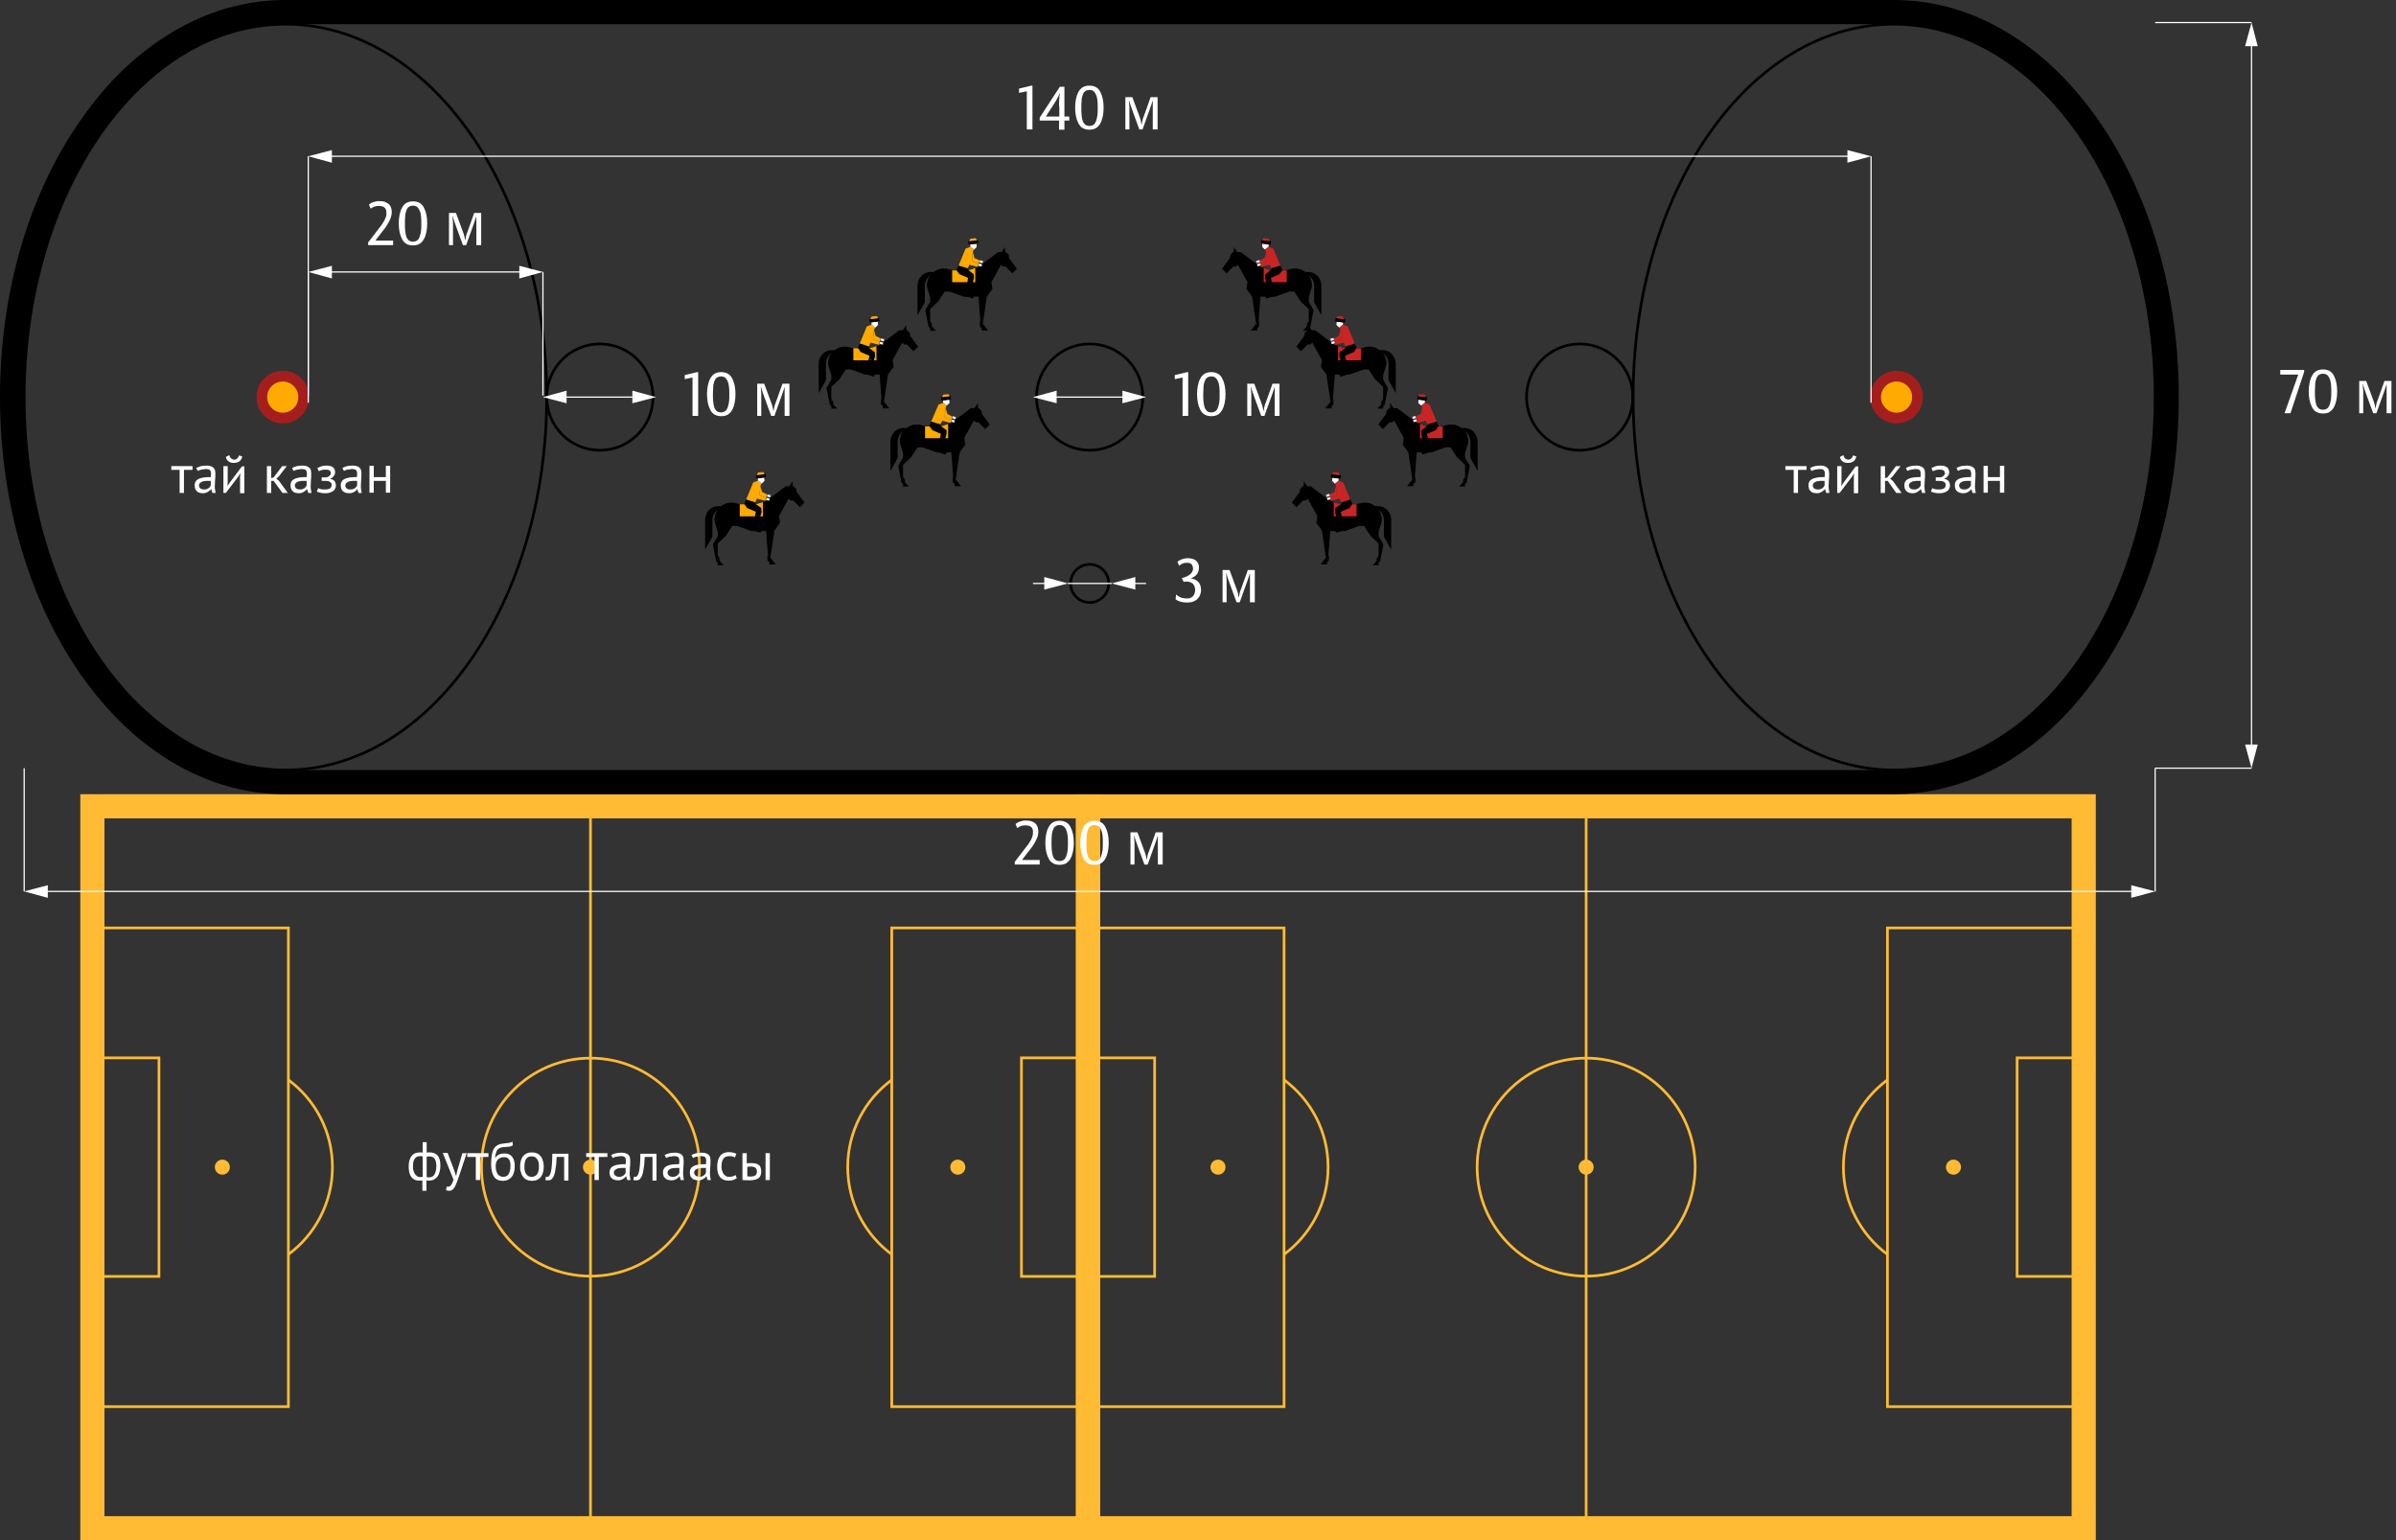 <?xml version="1.0" encoding="UTF-8"?> <!-- Generator: Adobe Illustrator 21.1.0, SVG Export Plug-In . SVG Version: 6.00 Build 0) --> <svg xmlns="http://www.w3.org/2000/svg" xmlns:xlink="http://www.w3.org/1999/xlink" x="0px" y="0px" viewBox="0 0 892.3 573.7" xml:space="preserve"><rect x="0" y="0" width="892.3" height="573.7" fill="#333333" stroke="none"/> <g id="Grid" display="none"> </g> <g id="Columns" display="none" opacity="0.4"> </g> <g id="фон"> </g> <g id="png"> <g> <g> <g> <circle fill="#FFBB33" cx="82.8" cy="434.7" r="2.8"></circle> <circle fill="#FFBB33" cx="356.7" cy="434.7" r="2.8"></circle> <circle fill="#FFBB33" cx="219.9" cy="434.7" r="2.8"></circle> <g> <rect x="34.4" y="300.3" fill="none" stroke="#FFBB33" stroke-width="9" stroke-miterlimit="10" width="370.8" height="268.9"></rect> <rect x="34.4" y="345.6" fill="none" stroke="#FFBB33" stroke-miterlimit="10" width="73" height="178.3"></rect> <rect x="34.4" y="394" fill="none" stroke="#FFBB33" stroke-miterlimit="10" width="24.8" height="81.4"></rect> <path fill="none" stroke="#FFBB33" stroke-miterlimit="10" d="M107.4,402.2c10,7.4,16.4,19.2,16.4,32.5 c0,13.3-6.5,25.2-16.4,32.5"></path> <rect x="332.1" y="345.6" fill="none" stroke="#FFBB33" stroke-miterlimit="10" width="73" height="178.3"></rect> <rect x="380.4" y="394" fill="none" stroke="#FFBB33" stroke-miterlimit="10" width="24.8" height="81.4"></rect> <path fill="none" stroke="#FFBB33" stroke-miterlimit="10" d="M332.1,402.2c-10,7.4-16.4,19.2-16.4,32.5 c0,13.3,6.5,25.2,16.4,32.5"></path> <circle fill="none" stroke="#FFBB33" stroke-miterlimit="10" cx="219.9" cy="434.7" r="40.6"></circle> <line fill="none" stroke="#FFBB33" stroke-miterlimit="10" x1="219.9" y1="569.2" x2="219.9" y2="300.3"></line> </g> </g> <g> <circle fill="#FFBB33" cx="453.6" cy="434.7" r="2.8"></circle> <circle fill="#FFBB33" cx="727.5" cy="434.7" r="2.8"></circle> <circle fill="#FFBB33" cx="590.7" cy="434.7" r="2.8"></circle> <g> <rect x="405.2" y="300.3" fill="none" stroke="#FFBB33" stroke-width="9" stroke-miterlimit="10" width="370.8" height="268.9"></rect> <rect x="405.2" y="345.6" fill="none" stroke="#FFBB33" stroke-miterlimit="10" width="73" height="178.3"></rect> <rect x="405.2" y="394" fill="none" stroke="#FFBB33" stroke-miterlimit="10" width="24.8" height="81.4"></rect> <path fill="none" stroke="#FFBB33" stroke-miterlimit="10" d="M478.2,402.2c10,7.4,16.4,19.2,16.4,32.5 c0,13.3-6.5,25.2-16.4,32.5"></path> <rect x="702.9" y="345.6" fill="none" stroke="#FFBB33" stroke-miterlimit="10" width="73" height="178.3"></rect> <rect x="751.2" y="394" fill="none" stroke="#FFBB33" stroke-miterlimit="10" width="24.8" height="81.4"></rect> <path fill="none" stroke="#FFBB33" stroke-miterlimit="10" d="M702.9,402.2c-10,7.4-16.4,19.2-16.4,32.5 c0,13.3,6.5,25.2,16.4,32.5"></path> <circle fill="none" stroke="#FFBB33" stroke-miterlimit="10" cx="590.7" cy="434.7" r="40.6"></circle> <line fill="none" stroke="#FFBB33" stroke-miterlimit="10" x1="590.7" y1="569.2" x2="590.7" y2="300.3"></line> </g> </g> </g> <g> <path d="M705.3,9c53.7,0,97.2,62.2,97.2,138.9c0,76.7-43.5,138.9-97.2,138.9h-599C52.6,286.7,9,224.6,9,147.9 C9,71.2,52.6,9,106.3,9H705.3 M705.3,0h-599C91.5,0,77.2,4.1,63.8,12.2c-12.7,7.6-24,18.5-33.6,32.3C10.7,72.2,0,108.9,0,147.9 c0,38.9,10.7,75.6,30.1,103.4c9.7,13.8,21,24.7,33.6,32.3c13.4,8.1,27.7,12.2,42.5,12.2h599c14.8,0,29.1-4.1,42.5-12.2 c12.7-7.6,24-18.5,33.6-32.3c19.4-27.7,30.1-64.4,30.1-103.4c0-38.9-10.7-75.6-30.1-103.4c-9.7-13.8-21-24.7-33.6-32.3 C734.4,4.1,720.1,0,705.3,0L705.3,0z"></path> </g> <path fill="none" stroke="#000000" stroke-miterlimit="10" d="M203.6,147.9c0,76.7-43.6,138.9-97.3,138.9 C52.6,286.7,9,224.6,9,147.9C9,71.2,52.6,9,106.3,9C160,9,203.6,71.2,203.6,147.9z"></path> <circle fill="none" stroke="#000000" stroke-miterlimit="10" cx="223.4" cy="147.9" r="19.8"></circle> <circle fill="none" stroke="#000000" stroke-miterlimit="10" cx="405.8" cy="217.3" r="7.1"></circle> <circle fill="none" stroke="#000000" stroke-miterlimit="10" cx="405.8" cy="147.9" r="19.8"></circle> <path fill="none" stroke="#000000" stroke-miterlimit="10" d="M802.6,147.9c0,76.7-43.5,138.9-97.2,138.9 c-53.7,0-97.2-62.2-97.2-138.9C608.1,71.2,651.6,9,705.3,9C759,9,802.6,71.2,802.6,147.9z"></path> <circle fill="none" stroke="#000000" stroke-miterlimit="10" cx="588.3" cy="147.9" r="19.8"></circle> <circle fill="#FFAA00" stroke="#A51E1E" stroke-width="4" stroke-miterlimit="10" cx="105.3" cy="147.9" r="7.8"></circle> <circle fill="#FFAA00" stroke="#A51E1E" stroke-width="4" stroke-miterlimit="10" cx="706.3" cy="147.9" r="7.8"></circle> <g> <path fill="#FFFFFF" d="M381.8,307.4c-0.6,0-1.2,0.1-1.7,0.3c-0.5,0.2-0.9,0.5-1.3,0.7l-0.6-1.5c0.2-0.2,0.5-0.3,0.7-0.5 c0.3-0.2,0.6-0.3,0.9-0.4c0.3-0.1,0.7-0.2,1.1-0.3c0.4-0.1,0.7-0.1,1.1-0.1c1,0,1.8,0.1,2.4,0.4c0.6,0.2,1.1,0.6,1.4,0.9 c0.3,0.4,0.5,0.8,0.7,1.3c0.1,0.5,0.2,1,0.2,1.5c0,0.6-0.1,1.2-0.3,1.9c-0.2,0.6-0.5,1.2-0.8,1.8c-0.3,0.6-0.7,1.2-1.1,1.8 c-0.4,0.6-0.8,1.1-1.3,1.7l-2.6,3.4h6.6v1.7h-9.3v-1l3.6-4.7c0.5-0.7,1-1.3,1.4-1.8c0.4-0.6,0.7-1.1,1-1.6c0.3-0.5,0.4-1,0.6-1.4 c0.1-0.5,0.2-1,0.2-1.5c0-0.3,0-0.7-0.1-1c-0.1-0.3-0.2-0.6-0.4-0.8c-0.2-0.2-0.5-0.4-0.8-0.6 C382.8,307.5,382.3,307.4,381.8,307.4z"></path> <path fill="#FFFFFF" d="M394.6,305.7c1,0,1.8,0.2,2.5,0.6c0.7,0.4,1.2,1,1.6,1.8c0.4,0.8,0.7,1.6,0.9,2.6c0.2,1,0.3,2.1,0.3,3.2 c0,1.1-0.1,2.2-0.3,3.2c-0.2,1-0.5,1.9-0.9,2.6c-0.4,0.8-0.9,1.3-1.6,1.8c-0.7,0.4-1.5,0.6-2.5,0.6s-1.8-0.2-2.5-0.6 c-0.7-0.4-1.2-1-1.6-1.8c-0.4-0.8-0.7-1.6-0.9-2.6c-0.2-1-0.3-2.1-0.3-3.2c0-1.1,0.1-2.2,0.3-3.2c0.2-1,0.5-1.9,0.9-2.6 c0.4-0.8,0.9-1.3,1.6-1.8C392.8,305.9,393.6,305.7,394.6,305.7z M391.6,314c0,1,0,1.9,0.1,2.7c0.1,0.8,0.2,1.5,0.4,2.1 c0.2,0.6,0.5,1,0.9,1.4c0.4,0.3,0.9,0.5,1.6,0.5s1.2-0.2,1.6-0.5c0.4-0.3,0.7-0.8,0.9-1.4s0.4-1.3,0.5-2.1s0.1-1.7,0.1-2.7 c0-1,0-1.9-0.1-2.7s-0.2-1.5-0.5-2.1c-0.2-0.6-0.5-1-0.9-1.4c-0.4-0.3-0.9-0.5-1.6-0.5s-1.2,0.2-1.6,0.5 c-0.4,0.3-0.7,0.8-0.9,1.4c-0.2,0.6-0.4,1.3-0.4,2.1C391.6,312.1,391.6,313,391.6,314z"></path> <path fill="#FFFFFF" d="M407.6,305.7c1,0,1.8,0.2,2.5,0.6c0.7,0.4,1.2,1,1.6,1.8c0.4,0.8,0.7,1.6,0.9,2.6c0.2,1,0.3,2.1,0.3,3.2 c0,1.1-0.1,2.2-0.3,3.2c-0.2,1-0.5,1.9-0.9,2.6c-0.4,0.8-0.9,1.3-1.6,1.8c-0.7,0.4-1.5,0.6-2.5,0.6s-1.8-0.2-2.5-0.6 c-0.7-0.4-1.2-1-1.6-1.8c-0.4-0.8-0.7-1.6-0.9-2.6c-0.2-1-0.3-2.1-0.3-3.2c0-1.1,0.1-2.2,0.3-3.2c0.2-1,0.5-1.9,0.9-2.6 c0.4-0.8,0.9-1.3,1.6-1.8C405.8,305.9,406.6,305.7,407.6,305.7z M404.6,314c0,1,0,1.9,0.1,2.7c0.1,0.8,0.2,1.5,0.4,2.1 c0.2,0.6,0.5,1,0.9,1.4c0.4,0.3,0.9,0.5,1.6,0.5s1.2-0.2,1.6-0.5c0.4-0.3,0.7-0.8,0.9-1.4s0.4-1.3,0.5-2.1s0.1-1.7,0.1-2.7 c0-1,0-1.9-0.1-2.7s-0.2-1.5-0.5-2.1c-0.2-0.6-0.5-1-0.9-1.4c-0.4-0.3-0.9-0.5-1.6-0.5s-1.2,0.2-1.6,0.5 c-0.4,0.3-0.7,0.8-0.9,1.4c-0.2,0.6-0.4,1.3-0.4,2.1C404.6,312.1,404.6,313,404.6,314z"></path> <path fill="#FFFFFF" d="M422.6,322H421v-12h2.6l2.7,7.3c0.2,0.6,0.4,1.2,0.5,1.7c0.1,0.5,0.2,0.9,0.2,1.1h0.1 c0-0.2,0.1-0.6,0.2-1.1c0.1-0.5,0.2-1.1,0.5-1.7l2.6-7.3h2.6v12h-1.8v-5.7c0-0.4,0-0.8,0-1.2c0-0.4,0-0.9,0-1.3 c0-0.4,0-0.9,0-1.3c0-0.4,0-0.8,0-1.1h-0.1c-0.1,0.4-0.2,0.8-0.4,1.3c-0.2,0.5-0.3,0.9-0.4,1.2l-2.9,8.1h-1.2l-2.6-7.1 c-0.1-0.2-0.2-0.5-0.3-0.9c-0.1-0.3-0.3-0.7-0.4-1.1c-0.1-0.4-0.2-0.7-0.3-1c-0.1-0.3-0.2-0.5-0.2-0.7h-0.1c0,0.2,0.1,0.6,0.1,1 c0,0.4,0,0.8,0.1,1.3c0,0.5,0,0.9,0,1.4c0,0.5,0,0.9,0,1.2V322z"></path> </g> <g> <path fill="#FFFFFF" d="M384.4,48.2h-2V34l-2.9,0.6V33l4.6-1.1h0.4V48.2z"></path> <path fill="#FFFFFF" d="M398.2,43.3v1.6h-1.8v3.4h-2v-3.4h-7.2v-1.1l7.5-11.5h1.7v11.1H398.2z M394.4,39.6c0-1.1,0-2.1,0.1-2.9 c0-0.8,0.1-1.5,0.2-2h-0.1c-0.1,0.3-0.3,0.7-0.5,1.3c-0.3,0.5-0.6,1.1-1,1.8l-3.6,5.6h5V39.6z"></path> <path fill="#FFFFFF" d="M405.7,31.9c1,0,1.8,0.2,2.5,0.6c0.7,0.4,1.2,1,1.6,1.8c0.4,0.8,0.7,1.6,0.9,2.6c0.2,1,0.3,2.1,0.3,3.2 c0,1.1-0.1,2.2-0.3,3.2c-0.2,1-0.5,1.9-0.9,2.6c-0.4,0.8-0.9,1.3-1.6,1.8c-0.7,0.4-1.5,0.6-2.5,0.6s-1.8-0.2-2.5-0.6 c-0.7-0.4-1.2-1-1.6-1.8c-0.4-0.8-0.7-1.6-0.9-2.6c-0.2-1-0.3-2.1-0.3-3.2c0-1.1,0.1-2.2,0.3-3.2c0.2-1,0.5-1.9,0.9-2.6 c0.4-0.8,0.9-1.3,1.6-1.8C403.9,32.1,404.7,31.9,405.7,31.9z M402.7,40.2c0,1,0,1.9,0.1,2.7c0.1,0.8,0.2,1.5,0.4,2.1 c0.2,0.6,0.5,1,0.9,1.4c0.4,0.3,0.9,0.5,1.6,0.5s1.2-0.2,1.6-0.5c0.4-0.3,0.7-0.8,0.9-1.4s0.4-1.3,0.5-2.1s0.1-1.7,0.1-2.7 c0-1,0-1.9-0.1-2.7s-0.2-1.5-0.5-2.1c-0.2-0.6-0.5-1-0.9-1.4c-0.4-0.3-0.9-0.5-1.6-0.5s-1.2,0.2-1.6,0.5 c-0.4,0.3-0.7,0.8-0.9,1.4c-0.2,0.6-0.4,1.3-0.4,2.1C402.7,38.3,402.7,39.2,402.7,40.2z"></path> <path fill="#FFFFFF" d="M420.6,48.2h-1.5v-12h2.6l2.7,7.3c0.2,0.6,0.4,1.2,0.5,1.7c0.1,0.5,0.2,0.9,0.2,1.1h0.1 c0-0.2,0.1-0.6,0.2-1.1c0.1-0.5,0.2-1.1,0.5-1.7l2.6-7.3h2.6v12h-1.8v-5.7c0-0.4,0-0.8,0-1.2c0-0.4,0-0.9,0-1.3 c0-0.4,0-0.9,0-1.3c0-0.4,0-0.8,0-1.1h-0.1c-0.1,0.4-0.2,0.8-0.4,1.3c-0.2,0.5-0.3,0.9-0.4,1.2l-2.9,8.1h-1.2l-2.6-7.1 c-0.1-0.2-0.2-0.5-0.3-0.9c-0.1-0.3-0.3-0.7-0.4-1.1c-0.1-0.4-0.2-0.7-0.3-1c-0.1-0.3-0.2-0.5-0.2-0.7h-0.1c0,0.2,0.1,0.6,0.1,1 c0,0.4,0,0.8,0.1,1.3c0,0.5,0,0.9,0,1.4c0,0.5,0,0.9,0,1.2V48.2z"></path> </g> <g> <line fill="none" stroke="#FFFFFF" stroke-width="0.453" stroke-miterlimit="10" x1="838.5" y1="286.1" x2="802.6" y2="286.1"></line> <g> <g> <line fill="none" stroke="#FFFFFF" stroke-width="0.453" stroke-miterlimit="10" x1="838.5" y1="15.6" x2="838.5" y2="278.9"></line> <g> <polygon fill="#FFFFFF" points="836.1,17.2 838.5,8.4 840.8,17.2 "></polygon> </g> <g> <polygon fill="#FFFFFF" points="836.1,277.3 838.5,286.1 840.8,277.3 "></polygon> </g> </g> </g> <line fill="none" stroke="#FFFFFF" stroke-width="0.453" stroke-miterlimit="10" x1="802.6" y1="8.4" x2="838.5" y2="8.4"></line> </g> <g> <line fill="none" stroke="#FFFFFF" stroke-width="0.453" stroke-miterlimit="10" x1="9" y1="332" x2="9" y2="286.1"></line> <g> <g> <line fill="none" stroke="#FFFFFF" stroke-width="0.453" stroke-miterlimit="10" x1="795.3" y1="332" x2="16.2" y2="332"></line> <g> <polygon fill="#FFFFFF" points="793.7,329.7 802.6,332 793.7,334.4 "></polygon> </g> <g> <polygon fill="#FFFFFF" points="17.8,329.7 9,332 17.8,334.4 "></polygon> </g> </g> </g> <line fill="none" stroke="#FFFFFF" stroke-width="0.453" stroke-miterlimit="10" x1="802.6" y1="286.1" x2="802.6" y2="332"></line> </g> <g> <path fill="#FFFFFF" d="M259.9,154.9h-2v-14.3l-2.9,0.6v-1.5l4.6-1.1h0.4V154.9z"></path> <path fill="#FFFFFF" d="M268.6,138.6c1,0,1.8,0.2,2.5,0.6c0.7,0.4,1.2,1,1.6,1.8c0.4,0.8,0.7,1.6,0.9,2.6c0.2,1,0.3,2.1,0.3,3.2 c0,1.1-0.1,2.2-0.3,3.2c-0.2,1-0.5,1.9-0.9,2.6c-0.4,0.8-0.9,1.3-1.6,1.8c-0.7,0.4-1.5,0.6-2.5,0.6c-1,0-1.8-0.2-2.5-0.6 c-0.7-0.4-1.2-1-1.6-1.8c-0.4-0.8-0.7-1.6-0.9-2.6c-0.2-1-0.3-2.1-0.3-3.2c0-1.1,0.1-2.2,0.3-3.2c0.2-1,0.5-1.9,0.9-2.6 c0.4-0.8,0.9-1.3,1.6-1.8C266.7,138.8,267.6,138.6,268.6,138.6z M265.5,146.9c0,1,0,1.9,0.1,2.7s0.2,1.5,0.4,2.1 c0.2,0.6,0.5,1,0.9,1.4c0.4,0.3,0.9,0.5,1.6,0.5c0.6,0,1.2-0.2,1.6-0.5c0.4-0.3,0.7-0.8,0.9-1.4c0.2-0.6,0.4-1.3,0.5-2.1 s0.1-1.7,0.1-2.7c0-1,0-1.9-0.1-2.7s-0.2-1.5-0.5-2.1c-0.2-0.6-0.5-1-0.9-1.4c-0.4-0.3-0.9-0.5-1.6-0.5c-0.6,0-1.2,0.2-1.6,0.5 c-0.4,0.3-0.7,0.8-0.9,1.4c-0.2,0.6-0.4,1.3-0.4,2.1S265.5,145.9,265.5,146.9z"></path> <path fill="#FFFFFF" d="M283.5,154.9H282v-12h2.6l2.7,7.3c0.2,0.6,0.4,1.2,0.5,1.7c0.1,0.5,0.2,0.9,0.2,1.1h0.1 c0-0.2,0.1-0.6,0.2-1.1c0.1-0.5,0.2-1.1,0.5-1.7l2.6-7.3h2.6v12h-1.8v-5.7c0-0.4,0-0.8,0-1.2c0-0.4,0-0.9,0-1.3s0-0.9,0-1.3 c0-0.4,0-0.8,0-1.1h-0.1c-0.1,0.4-0.2,0.8-0.4,1.3c-0.2,0.5-0.3,0.9-0.4,1.2l-2.9,8.1h-1.2l-2.6-7.1c-0.1-0.2-0.2-0.5-0.3-0.9 c-0.1-0.3-0.3-0.7-0.4-1.1c-0.1-0.4-0.2-0.7-0.3-1c-0.1-0.3-0.2-0.5-0.2-0.7h-0.1c0,0.2,0.1,0.6,0.1,1c0,0.4,0,0.8,0.1,1.3 c0,0.5,0,0.9,0,1.4c0,0.5,0,0.9,0,1.2V154.9z"></path> </g> <g> <path fill="#FFFFFF" d="M141,76.7c-0.6,0-1.2,0.1-1.7,0.3c-0.5,0.2-0.9,0.5-1.3,0.7l-0.6-1.5c0.2-0.2,0.5-0.3,0.7-0.5 s0.6-0.3,0.9-0.4c0.3-0.1,0.7-0.2,1.1-0.3c0.4-0.1,0.7-0.1,1.1-0.1c1,0,1.8,0.1,2.4,0.4s1.1,0.6,1.4,0.9c0.3,0.4,0.5,0.8,0.7,1.3 c0.1,0.5,0.2,1,0.2,1.5c0,0.6-0.1,1.2-0.3,1.9c-0.2,0.6-0.5,1.2-0.8,1.8s-0.7,1.2-1.1,1.8c-0.4,0.6-0.8,1.1-1.3,1.7l-2.6,3.4h6.6 v1.7h-9.3v-1l3.6-4.7c0.5-0.7,1-1.3,1.4-1.8c0.4-0.6,0.7-1.1,1-1.6c0.3-0.5,0.4-1,0.6-1.4s0.2-1,0.2-1.5c0-0.3,0-0.7-0.1-1 c-0.1-0.3-0.2-0.6-0.4-0.8c-0.2-0.2-0.5-0.4-0.8-0.6C142,76.8,141.5,76.7,141,76.7z"></path> <path fill="#FFFFFF" d="M153.8,75c1,0,1.8,0.2,2.5,0.6s1.2,1,1.6,1.8c0.4,0.8,0.7,1.6,0.9,2.6c0.2,1,0.3,2.1,0.3,3.2 c0,1.1-0.1,2.2-0.3,3.2c-0.2,1-0.5,1.9-0.9,2.6c-0.4,0.8-0.9,1.3-1.6,1.8c-0.7,0.4-1.5,0.6-2.5,0.6s-1.8-0.2-2.5-0.6 c-0.7-0.4-1.2-1-1.6-1.8c-0.4-0.8-0.7-1.6-0.9-2.6c-0.2-1-0.3-2.1-0.3-3.2c0-1.1,0.1-2.2,0.3-3.2s0.5-1.9,0.9-2.6 c0.4-0.8,0.9-1.3,1.6-1.8C152,75.2,152.8,75,153.8,75z M150.8,83.3c0,1,0,1.9,0.1,2.7c0.1,0.8,0.2,1.5,0.4,2.1 c0.2,0.6,0.5,1,0.9,1.4c0.4,0.3,0.9,0.5,1.6,0.5s1.2-0.2,1.6-0.5c0.4-0.3,0.7-0.8,0.9-1.4s0.4-1.3,0.5-2.1 c0.1-0.8,0.1-1.7,0.1-2.7c0-1,0-1.9-0.1-2.7c-0.1-0.8-0.2-1.5-0.5-2.1s-0.5-1-0.9-1.4c-0.4-0.3-0.9-0.5-1.6-0.5s-1.2,0.2-1.6,0.5 c-0.4,0.3-0.7,0.8-0.9,1.4c-0.2,0.6-0.4,1.3-0.4,2.1C150.8,81.4,150.8,82.3,150.8,83.3z"></path> <path fill="#FFFFFF" d="M168.7,91.3h-1.5v-12h2.6l2.7,7.3c0.2,0.6,0.4,1.2,0.5,1.7c0.1,0.5,0.2,0.9,0.2,1.1h0.1 c0-0.2,0.1-0.6,0.2-1.1c0.1-0.5,0.2-1.1,0.5-1.7l2.6-7.3h2.6v12h-1.8v-5.7c0-0.4,0-0.8,0-1.2c0-0.4,0-0.9,0-1.3 c0-0.4,0-0.9,0-1.3c0-0.4,0-0.8,0-1.1h-0.1c-0.1,0.4-0.2,0.8-0.4,1.3c-0.2,0.5-0.3,0.9-0.4,1.2l-2.9,8.1h-1.2l-2.6-7.1 c-0.1-0.2-0.2-0.5-0.3-0.9c-0.1-0.3-0.3-0.7-0.4-1.1s-0.2-0.7-0.3-1c-0.1-0.3-0.2-0.5-0.2-0.7h-0.1c0,0.2,0.1,0.6,0.1,1 c0,0.4,0,0.8,0.1,1.3c0,0.5,0,0.9,0,1.4c0,0.5,0,0.9,0,1.2V91.3z"></path> </g> <g> <line fill="none" stroke="#FFFFFF" stroke-width="0.453" stroke-miterlimit="10" x1="202.2" y1="101.3" x2="202.2" y2="147.3"></line> <g> <g> <line fill="none" stroke="#FFFFFF" stroke-width="0.453" stroke-miterlimit="10" x1="122" y1="101.3" x2="195" y2="101.3"></line> <g> <polygon fill="#FFFFFF" points="123.6,103.7 114.8,101.3 123.6,99 "></polygon> </g> <g> <polygon fill="#FFFFFF" points="193.4,103.7 202.2,101.3 193.4,99 "></polygon> </g> </g> </g> <line fill="none" stroke="#FFFFFF" stroke-width="0.453" stroke-miterlimit="10" x1="114.8" y1="147.3" x2="114.8" y2="101.3"></line> </g> <g> <line fill="none" stroke="#FFFFFF" stroke-width="0.453" stroke-miterlimit="10" x1="696.8" y1="58.2" x2="696.8" y2="150"></line> <g> <g> <line fill="none" stroke="#FFFFFF" stroke-width="0.453" stroke-miterlimit="10" x1="122" y1="58.2" x2="689.6" y2="58.2"></line> <g> <polygon fill="#FFFFFF" points="123.6,60.6 114.8,58.2 123.6,55.9 "></polygon> </g> <g> <polygon fill="#FFFFFF" points="688,60.6 696.8,58.2 688,55.9 "></polygon> </g> </g> </g> <line fill="none" stroke="#FFFFFF" stroke-width="0.453" stroke-miterlimit="10" x1="114.8" y1="150" x2="114.8" y2="58.2"></line> </g> <g> <path fill="#FFFFFF" d="M850.8,153.9l5.1-14.4h-6.7v-1.7h8.9v0.7l-5.1,15.4H850.8z"></path> <path fill="#FFFFFF" d="M865.1,137.6c1,0,1.8,0.2,2.5,0.6c0.7,0.4,1.2,1,1.6,1.8c0.4,0.8,0.7,1.6,0.9,2.6c0.2,1,0.3,2.1,0.3,3.2 s-0.1,2.2-0.3,3.2c-0.2,1-0.5,1.9-0.9,2.6c-0.4,0.8-0.9,1.3-1.6,1.8s-1.5,0.6-2.5,0.6s-1.8-0.2-2.5-0.6c-0.7-0.4-1.2-1-1.6-1.8 c-0.4-0.8-0.7-1.6-0.9-2.6s-0.3-2.1-0.3-3.2s0.1-2.2,0.3-3.2c0.2-1,0.5-1.9,0.9-2.6c0.4-0.8,0.9-1.3,1.6-1.8 C863.3,137.8,864.1,137.6,865.1,137.6z M862.1,145.9c0,1,0,1.9,0.1,2.7c0.1,0.8,0.2,1.5,0.4,2.1c0.2,0.6,0.5,1,0.9,1.4 c0.4,0.3,0.9,0.5,1.6,0.5s1.2-0.2,1.6-0.5c0.4-0.3,0.7-0.8,0.9-1.4s0.4-1.3,0.5-2.1c0.1-0.8,0.1-1.7,0.1-2.7s0-1.9-0.1-2.7 c-0.1-0.8-0.2-1.5-0.5-2.1c-0.2-0.6-0.5-1-0.9-1.4c-0.4-0.3-0.9-0.5-1.6-0.5s-1.2,0.2-1.6,0.5c-0.4,0.3-0.7,0.8-0.9,1.4 c-0.2,0.6-0.4,1.3-0.4,2.1C862.2,144,862.1,144.9,862.1,145.9z"></path> <path fill="#FFFFFF" d="M880.1,153.9h-1.5v-12h2.6l2.7,7.3c0.2,0.6,0.4,1.2,0.5,1.7c0.1,0.5,0.2,0.9,0.2,1.1h0.1 c0-0.2,0.1-0.6,0.2-1.1s0.2-1.1,0.5-1.7l2.6-7.3h2.6v12h-1.8v-5.7c0-0.4,0-0.8,0-1.2c0-0.4,0-0.9,0-1.3c0-0.4,0-0.9,0-1.3 c0-0.4,0-0.8,0-1.1h-0.1c-0.1,0.4-0.2,0.8-0.4,1.3c-0.2,0.5-0.3,0.9-0.4,1.2l-2.9,8.1h-1.2l-2.6-7.1c-0.1-0.2-0.2-0.5-0.3-0.9 c-0.1-0.3-0.3-0.7-0.4-1.1c-0.1-0.4-0.2-0.7-0.3-1s-0.2-0.5-0.2-0.7h-0.1c0,0.2,0.1,0.6,0.1,1s0,0.8,0.1,1.3c0,0.5,0,0.9,0,1.4 s0,0.9,0,1.2V153.9z"></path> </g> <g> <g> <line fill="none" stroke="#FFFFFF" stroke-width="0.453" stroke-miterlimit="10" x1="209.4" y1="147.9" x2="237.1" y2="147.9"></line> <g> <polygon fill="#FFFFFF" points="211,150.2 202.2,147.9 211,145.5 "></polygon> </g> <g> <polygon fill="#FFFFFF" points="235.5,150.2 244.3,147.9 235.5,145.5 "></polygon> </g> </g> </g> <g> <path fill="#FFFFFF" d="M442.4,154.9h-2v-14.3l-2.9,0.6v-1.5l4.6-1.1h0.4V154.9z"></path> <path fill="#FFFFFF" d="M451.1,138.6c1,0,1.8,0.2,2.5,0.6c0.7,0.4,1.2,1,1.6,1.8c0.4,0.8,0.7,1.6,0.9,2.6c0.2,1,0.3,2.1,0.3,3.2 c0,1.1-0.1,2.2-0.3,3.2c-0.2,1-0.5,1.9-0.9,2.6c-0.4,0.8-0.9,1.3-1.6,1.8c-0.7,0.4-1.5,0.6-2.5,0.6c-1,0-1.8-0.2-2.5-0.6 c-0.7-0.4-1.2-1-1.6-1.8c-0.4-0.8-0.7-1.6-0.9-2.6c-0.2-1-0.3-2.1-0.3-3.2c0-1.1,0.1-2.2,0.3-3.2c0.2-1,0.5-1.9,0.9-2.6 c0.4-0.8,0.9-1.3,1.6-1.8C449.3,138.8,450.1,138.6,451.1,138.6z M448.1,146.9c0,1,0,1.9,0.1,2.7s0.2,1.5,0.4,2.1s0.5,1,0.9,1.4 c0.4,0.3,0.9,0.5,1.6,0.5c0.6,0,1.2-0.2,1.6-0.5c0.4-0.3,0.7-0.8,0.9-1.4c0.2-0.6,0.4-1.3,0.5-2.1c0.1-0.8,0.1-1.7,0.1-2.7 c0-1,0-1.9-0.1-2.7c-0.1-0.8-0.2-1.5-0.5-2.1c-0.2-0.6-0.5-1-0.9-1.4c-0.4-0.3-0.9-0.5-1.6-0.5c-0.6,0-1.2,0.2-1.6,0.5 c-0.4,0.3-0.7,0.8-0.9,1.4c-0.2,0.6-0.4,1.3-0.4,2.1S448.1,145.9,448.1,146.9z"></path> <path fill="#FFFFFF" d="M466,154.9h-1.5v-12h2.6l2.7,7.3c0.2,0.6,0.4,1.2,0.5,1.7c0.1,0.5,0.2,0.9,0.2,1.1h0.1 c0-0.2,0.1-0.6,0.2-1.1c0.1-0.5,0.2-1.1,0.5-1.7l2.6-7.3h2.6v12h-1.8v-5.7c0-0.4,0-0.8,0-1.2c0-0.4,0-0.9,0-1.3s0-0.9,0-1.3 c0-0.4,0-0.8,0-1.1h-0.1c-0.1,0.4-0.2,0.8-0.4,1.3c-0.2,0.5-0.3,0.9-0.4,1.2l-2.9,8.1h-1.2l-2.6-7.1c-0.1-0.2-0.2-0.5-0.3-0.9 c-0.1-0.3-0.3-0.7-0.4-1.1c-0.1-0.4-0.2-0.7-0.3-1c-0.1-0.3-0.2-0.5-0.2-0.7h-0.1c0,0.2,0.1,0.6,0.1,1c0,0.4,0,0.8,0.1,1.3 c0,0.5,0,0.9,0,1.4c0,0.5,0,0.9,0,1.2V154.9z"></path> </g> <g> <g> <line fill="none" stroke="#FFFFFF" stroke-width="0.453" stroke-miterlimit="10" x1="391.9" y1="147.9" x2="419.6" y2="147.9"></line> <g> <polygon fill="#FFFFFF" points="393.5,150.2 384.7,147.9 393.5,145.5 "></polygon> </g> <g> <polygon fill="#FFFFFF" points="418,150.2 426.8,147.9 418,145.5 "></polygon> </g> </g> </g> <g> <path fill="#FFFFFF" d="M438,221.4c0.6,0.6,1.2,0.9,1.9,1.2c0.7,0.2,1.4,0.3,2.1,0.3c0.6,0,1.1-0.1,1.5-0.3 c0.4-0.2,0.7-0.4,0.9-0.7c0.2-0.3,0.4-0.6,0.5-1c0.1-0.4,0.2-0.7,0.2-1.1c0-0.4-0.1-0.8-0.2-1.2c-0.1-0.4-0.3-0.7-0.5-1 c-0.2-0.3-0.6-0.5-1-0.7s-0.9-0.3-1.5-0.3c-0.1,0-0.3,0-0.5,0s-0.4,0.1-0.6,0.1l-0.7-1.4c1.4-0.3,2.4-0.8,3.1-1.4 s1.1-1.3,1.1-2.1c0-0.6-0.2-1.2-0.5-1.6c-0.4-0.4-1-0.6-1.8-0.6c-0.6,0-1.2,0.1-1.6,0.3s-0.9,0.5-1.3,0.8l-0.6-1.5 c0.4-0.3,0.9-0.6,1.6-0.9c0.7-0.2,1.4-0.4,2.2-0.4c0.8,0,1.5,0.1,2,0.3c0.6,0.2,1,0.4,1.3,0.8c0.3,0.3,0.6,0.7,0.7,1.1 c0.2,0.4,0.2,0.8,0.2,1.3c0,0.9-0.2,1.7-0.7,2.4s-1.3,1.2-2.3,1.6c0.7,0.1,1.4,0.3,1.8,0.6c0.5,0.3,0.9,0.6,1.2,1 c0.3,0.4,0.5,0.9,0.6,1.3c0.1,0.5,0.2,1,0.2,1.5c0,0.5-0.1,1.1-0.3,1.6c-0.2,0.6-0.5,1.1-0.9,1.5c-0.4,0.5-0.9,0.8-1.6,1.1 s-1.5,0.4-2.5,0.4c-1.8,0-3.2-0.4-4.2-1.2L438,221.4z"></path> <path fill="#FFFFFF" d="M456.8,224.3h-1.5v-12h2.6l2.7,7.3c0.2,0.6,0.4,1.2,0.5,1.7c0.1,0.5,0.2,0.9,0.2,1.1h0.1 c0-0.2,0.1-0.6,0.2-1.1c0.1-0.5,0.2-1.1,0.5-1.7l2.6-7.3h2.6v12h-1.8v-5.7c0-0.4,0-0.8,0-1.2c0-0.4,0-0.9,0-1.3s0-0.9,0-1.3 c0-0.4,0-0.8,0-1.1h-0.1c-0.1,0.4-0.2,0.8-0.4,1.3c-0.2,0.5-0.3,0.9-0.4,1.2l-2.9,8.1h-1.2l-2.6-7.1c-0.1-0.2-0.2-0.5-0.3-0.9 c-0.1-0.3-0.3-0.7-0.4-1.1c-0.1-0.4-0.2-0.7-0.3-1c-0.1-0.3-0.2-0.5-0.2-0.7h-0.1c0,0.2,0.1,0.6,0.1,1c0,0.4,0,0.8,0.1,1.3 c0,0.5,0,0.9,0,1.4c0,0.5,0,0.9,0,1.2V224.3z"></path> </g> <g> <g> <g> <line fill="none" stroke="#FFFFFF" stroke-width="0.453" stroke-miterlimit="10" x1="421.2" y1="217.3" x2="426.8" y2="217.3"></line> <g> <polygon fill="#FFFFFF" points="422.8,219.6 414,217.3 422.8,214.9 "></polygon> </g> </g> </g> <line fill="none" stroke="#FFFFFF" stroke-width="0.453" stroke-miterlimit="10" x1="397.7" y1="217.3" x2="414" y2="217.3"></line> <g> <g> <line fill="none" stroke="#FFFFFF" stroke-width="0.453" stroke-miterlimit="10" x1="384.7" y1="217.3" x2="390.5" y2="217.3"></line> <g> <polygon fill="#FFFFFF" points="388.9,219.6 397.7,217.3 388.9,214.9 "></polygon> </g> </g> </g> </g> <g> <path d="M490.6,102.7L490.6,102.7c-0.9-0.9-2.1-1.4-3.3-1.4h-1.2l0,0c-1-0.8-2.3-1.3-3.6-1.3c-0.5,0-0.9,0-1.4,0.1l-1.9,0.5h-5.9 l-3.9-1.2l-7.3-5.5h-1.3l-1.3-1.9v1.6l-1.4,1.4V96l-3,4.1l1.7,1.7l2.5-2.5h1l0.7-0.7l3.6,6.5l-0.4,2.5l2.1,2.9l1.5,10.1l-2,2.5 h2.4v-0.8c0.3-0.3,0.4-0.4,0.7-0.7v-1.9h-0.2l0.7-9.2h5.5l5.2-1.9h1.9l2.4,3.7l3,2.8v4.5l-0.7,1.1v0.9l-1.5,1.6h2.2v-0.9 c0.2-0.2,0.3-0.3,0.6-0.6l1.2-6.2l-1.8-3.1v-1.7l1.1-3.5c0.1-0.4,0.1-0.9,0.1-1.3c-0.1-1.4-0.6-2.6-1.4-3.6l0.8,0.8 c0.9,0.9,1.4,2.1,1.4,3.3v6.2l2.7,4.8v-11.4C492,104.8,491.5,103.6,490.6,102.7z"></path> <polygon fill="#C92525" points="479.2,100.7 479.2,105.1 470.6,105.1 470.6,99.8 473.3,100.7 "></polygon> <g> <polygon points="474.8,110.2 471.6,111.2 471.2,110.6 472.8,109.2 471.6,105.4 473.6,104.8 "></polygon> <polygon points="476.5,102.1 473.3,103.5 473.6,104.8 471.6,105.4 471.1,103.6 471.2,102.1 473.6,100.3 473.4,99.9 476.8,98.9 477.6,100.6 "></polygon> <polygon fill="#C92525" points="473.4,99.9 472.8,98.6 472.8,98.6 472,97.3 471.5,93.9 471.4,93.4 471,93 472.4,91.9 474.2,92.6 476.8,98.9 "></polygon> <polygon fill="#C92525" points="471.5,93.9 470.9,96.1 469.1,97 469.4,98.3 472,97.3 "></polygon> <rect x="468" y="97.2" transform="matrix(0.966 -0.258 0.258 0.966 -9.319 124.027)" fill="#FFFFFF" width="1.2" height="0.8"></rect> <polygon fill="#FFFFFF" points="472.5,91.1 472.4,91.9 471,92.9 470.1,92 470.1,90.8 "></polygon> <rect x="469.5" y="89.6" transform="matrix(0.992 0.129 -0.129 0.992 15.61 -60.12)" width="3.6" height="1.3"></rect> <polygon fill="#C92525" points="470,89.5 470.5,88.7 472.4,88.9 472.9,89.8 "></polygon> <polyline fill="#C92525" points="469.4,98.3 472,97.3 472.3,93.4 473.9,94.1 473.3,98.4 472.8,98.6 469.7,99.4 469.6,99 469.4,98.3 "></polyline> <rect x="468.3" y="98.4" transform="matrix(0.966 -0.258 0.258 0.966 -9.627 124.153)" fill="#FFFFFF" width="1.2" height="0.8"></rect> </g> </g> <g> <path d="M518.3,131.8L518.3,131.8c-0.9-0.9-2.1-1.4-3.3-1.4h-1.2l0,0c-1-0.8-2.3-1.3-3.6-1.3c-0.5,0-0.9,0-1.4,0.1l-1.9,0.5h-5.9 l-3.9-1.2l-7.3-5.5h-1.3l-1.3-1.9v1.6l-1.4,1.4v0.9l-3,4.1l1.7,1.7l2.5-2.5h1l0.7-0.7l3.6,6.5l-0.4,2.5l2.1,2.9l1.5,10.1l-2,2.5 h2.4v-0.8c0.3-0.3,0.4-0.4,0.7-0.7v-1.9h-0.2l0.7-9.2h5.5l5.2-1.9h1.9l2.4,3.7l3,2.8v4.5l-0.7,1.1v0.9l-1.5,1.6h2.2v-0.9 c0.2-0.2,0.3-0.3,0.6-0.6l1.2-6.2l-1.8-3.1v-1.7l1.1-3.5c0.1-0.4,0.1-0.9,0.1-1.3c-0.1-1.4-0.6-2.6-1.4-3.6l0.8,0.8 c0.9,0.9,1.4,2.1,1.4,3.3v6.2l2.7,4.8v-11.4C519.6,133.9,519.1,132.7,518.3,131.8z"></path> <polygon fill="#C92525" points="506.9,129.7 506.9,134.2 498.3,134.2 498.3,128.9 500.9,129.7 "></polygon> <g> <polygon points="502.4,139.3 499.2,140.3 498.9,139.6 500.4,138.2 499.3,134.4 501.2,133.8 "></polygon> <polygon points="504.2,131.1 500.9,132.5 501.2,133.8 499.3,134.4 498.8,132.7 498.9,131.2 501.3,129.4 501.1,129 504.5,127.9 505.2,129.6 "></polygon> <polygon fill="#C92525" points="501.1,129 500.4,127.6 500.4,127.6 499.6,126.4 499.1,123 499.1,122.5 498.7,122 500.1,120.9 501.9,121.6 504.5,127.9 "></polygon> <polygon fill="#C92525" points="499.1,123 498.6,125.1 496.7,126.1 497,127.3 499.6,126.4 "></polygon> <rect x="495.6" y="126.2" transform="matrix(0.966 -0.258 0.258 0.966 -15.87 132.135)" fill="#FFFFFF" width="1.2" height="0.8"></rect> <polygon fill="#FFFFFF" points="500.2,120.1 500.1,120.9 498.7,122 497.7,121 497.8,119.8 "></polygon> <rect x="497.1" y="118.7" transform="matrix(0.992 0.129 -0.129 0.992 19.595 -63.45)" width="3.6" height="1.3"></rect> <polygon fill="#C92525" points="497.6,118.5 498.2,117.7 500.1,117.9 500.5,118.9 "></polygon> <polyline fill="#C92525" points="497,127.3 499.6,126.4 499.9,122.5 501.6,123.1 501,127.5 500.4,127.6 497.3,128.4 497.3,128.1 497,127.3 "></polyline> <rect x="495.9" y="127.4" transform="matrix(0.966 -0.258 0.258 0.966 -16.178 132.261)" fill="#FFFFFF" width="1.2" height="0.8"></rect> </g> </g> <g> <path d="M548.8,160.8L548.8,160.8c-0.9-0.9-2.1-1.4-3.3-1.4h-1.2l0,0c-1-0.8-2.3-1.3-3.6-1.3c-0.5,0-0.9,0-1.4,0.1l-1.9,0.5h-5.9 l-3.9-1.2l-7.3-5.5h-1.3l-1.3-1.9v1.6l-1.4,1.4v0.9l-3,4.1l1.7,1.7l2.5-2.5h1l0.7-0.7l3.6,6.5l-0.4,2.5l2.1,2.9l1.5,10.1l-2,2.5 h2.4v-0.8c0.3-0.3,0.4-0.4,0.7-0.7v-1.9h-0.2l0.7-9.2h5.5l5.2-1.9h1.9l2.4,3.7l3,2.8v4.5l-0.7,1.1v0.9l-1.5,1.6h2.2v-0.9 c0.2-0.2,0.3-0.3,0.6-0.6l1.2-6.2l-1.8-3.1v-1.7l1.1-3.5c0.1-0.4,0.1-0.9,0.1-1.3c-0.1-1.4-0.6-2.6-1.4-3.6l0.8,0.8 c0.9,0.9,1.4,2.1,1.4,3.3v6.2l2.7,4.8v-11.4C550.1,162.9,549.6,161.7,548.8,160.8z"></path> <polygon fill="#C92525" points="537.3,158.8 537.3,163.2 528.8,163.2 528.8,157.9 531.4,158.8 "></polygon> <g> <polygon points="532.9,168.3 529.7,169.3 529.4,168.7 530.9,167.3 529.8,163.4 531.7,162.9 "></polygon> <polygon points="534.7,160.2 531.4,161.6 531.7,162.9 529.8,163.4 529.3,161.7 529.4,160.2 531.8,158.4 531.6,158 535,157 535.7,158.7 "></polygon> <polygon fill="#C92525" points="531.6,158 530.9,156.7 530.9,156.7 530.1,155.4 529.6,152 529.6,151.5 529.2,151 530.6,150 532.4,150.7 535,157 "></polygon> <polygon fill="#C92525" points="529.6,152 529.1,154.2 527.2,155.1 527.5,156.4 530.1,155.4 "></polygon> <rect x="526.1" y="155.3" transform="matrix(0.966 -0.258 0.258 0.966 -22.325 140.972)" fill="#FFFFFF" width="1.2" height="0.8"></rect> <polygon fill="#FFFFFF" points="530.6,149.2 530.6,150 529.2,151 528.2,150.1 528.3,148.9 "></polygon> <rect x="527.6" y="147.7" transform="matrix(0.992 0.129 -0.129 0.992 23.602 -67.145)" width="3.6" height="1.3"></rect> <polygon fill="#C92525" points="528.1,147.6 528.7,146.8 530.6,147 531,147.9 "></polygon> <polyline fill="#C92525" points="527.5,156.4 530.1,155.4 530.4,151.5 532.1,152.2 531.5,156.5 530.9,156.7 527.8,157.5 527.7,157.1 527.5,156.4 "></polyline> <rect x="526.4" y="156.5" transform="matrix(0.966 -0.258 0.258 0.966 -22.634 141.098)" fill="#FFFFFF" width="1.2" height="0.8"></rect> </g> </g> <g> <path d="M516.6,189.9L516.6,189.9c-0.9-0.9-2.1-1.4-3.3-1.4h-1.2l0,0c-1-0.8-2.3-1.3-3.6-1.3c-0.5,0-0.9,0-1.4,0.1l-1.9,0.5h-5.9 l-3.9-1.2l-7.3-5.5h-1.3l-1.3-1.9v1.6l-1.4,1.4v0.9l-3,4.1l1.7,1.7l2.5-2.5h1l0.7-0.7l3.6,6.5l-0.4,2.5l2.1,2.9l1.5,10.1l-2,2.5 h2.4v-0.8c0.3-0.3,0.4-0.4,0.7-0.7V207h-0.2l0.7-9.2h5.5l5.2-1.9h1.9l2.4,3.7l3,2.8v4.5l-0.7,1.1v0.9l-1.5,1.6h2.2v-0.9 c0.2-0.2,0.3-0.3,0.6-0.6l1.2-6.2l-1.8-3.1v-1.7l1.1-3.5c0.1-0.4,0.1-0.9,0.1-1.3c-0.1-1.4-0.6-2.6-1.4-3.6l0.8,0.8 c0.9,0.9,1.4,2.1,1.4,3.3v6.2l2.7,4.8v-11.4C518,192,517.5,190.8,516.6,189.9z"></path> <polygon fill="#C92525" points="505.2,187.8 505.2,192.3 496.7,192.3 496.7,187 499.3,187.8 "></polygon> <g> <polygon points="500.8,197.4 497.6,198.4 497.3,197.7 498.8,196.3 497.7,192.5 499.6,191.9 "></polygon> <polygon points="502.6,189.2 499.3,190.6 499.6,191.9 497.7,192.5 497.2,190.8 497.3,189.2 499.7,187.5 499.5,187.1 502.9,186 503.6,187.7 "></polygon> <polygon fill="#C92525" points="499.5,187.1 498.8,185.7 498.8,185.7 498,184.5 497.5,181.1 497.4,180.6 497.1,180.1 498.5,179 500.2,179.7 502.9,186 "></polygon> <polygon fill="#C92525" points="497.5,181.1 497,183.2 495.1,184.2 495.4,185.4 498,184.5 "></polygon> <rect x="494" y="184.3" transform="matrix(0.966 -0.258 0.258 0.966 -30.894 133.68)" fill="#FFFFFF" width="1.2" height="0.8"></rect> <polygon fill="#FFFFFF" points="498.5,178.2 498.5,179 497.1,180.1 496.1,179.1 496.2,177.9 "></polygon> <rect x="495.5" y="176.8" transform="matrix(0.992 0.129 -0.129 0.992 27.086 -62.755)" width="3.6" height="1.3"></rect> <polygon fill="#C92525" points="496,176.6 496.6,175.8 498.5,176 498.9,177 "></polygon> <polyline fill="#C92525" points="495.4,185.4 498,184.5 498.3,180.6 500,181.2 499.4,185.6 498.8,185.7 495.7,186.5 495.6,186.2 495.4,185.4 "></polyline> <rect x="494.3" y="185.5" transform="matrix(0.966 -0.258 0.258 0.966 -31.203 133.806)" fill="#FFFFFF" width="1.2" height="0.8"></rect> </g> </g> <g> <path d="M343.2,102.7L343.2,102.7c0.9-0.9,2.1-1.4,3.3-1.4h1.2l0,0c1-0.8,2.3-1.3,3.6-1.3c0.5,0,0.9,0,1.4,0.1l1.9,0.5h5.9 l3.9-1.2l7.3-5.5h1.3l1.3-1.9v1.6l1.4,1.4V96l3,4.1l-1.7,1.7l-2.5-2.5h-1l-0.7-0.7l-3.6,6.5l0.4,2.5l-2.1,2.9l-1.5,10.1l2,2.5 h-2.4v-0.8c-0.3-0.3-0.4-0.4-0.7-0.7v-1.9h0.2l-0.7-9.2h-5.5l-5.2-1.9h-1.9l-2.4,3.7l-3,2.8v4.5l0.7,1.1v0.9l1.5,1.6h-2.2v-0.9 c-0.2-0.2-0.3-0.3-0.6-0.6l-1.2-6.2l1.8-3.1v-1.7l-1.1-3.5c-0.1-0.4-0.1-0.9-0.1-1.3c0.1-1.4,0.6-2.6,1.4-3.6l-0.8,0.8 c-0.9,0.9-1.4,2.1-1.4,3.3v6.2l-2.7,4.8v-11.4C341.8,104.8,342.3,103.6,343.2,102.7z"></path> <polygon fill="#FFAA00" points="354.6,100.7 354.6,105.1 363.2,105.1 363.2,99.8 360.5,100.7 "></polygon> <g> <polygon points="359.1,110.2 362.3,111.2 362.6,110.6 361,109.2 362.2,105.4 360.3,104.8 "></polygon> <polygon points="357.3,102.1 360.5,103.5 360.3,104.8 362.2,105.4 362.7,103.6 362.6,102.1 360.2,100.3 360.4,99.9 357,98.9 356.2,100.6 "></polygon> <polygon fill="#FFAA00" points="357,98.9 359.6,92.6 361.4,91.9 362.8,93 362.4,93.4 362.3,93.9 361.9,97.3 361,98.6 361,98.6 360.4,99.9 "></polygon> <polygon fill="#FFAA00" points="362.3,93.9 362.9,96.1 364.8,97 364.4,98.3 361.9,97.3 "></polygon> <rect x="364.6" y="97.2" transform="matrix(-0.966 -0.258 0.258 -0.966 693.018 285.956)" fill="#FFFFFF" width="1.2" height="0.8"></rect> <polygon fill="#FFFFFF" points="361.3,91.1 361.4,91.9 362.8,92.9 363.7,92 363.7,90.8 "></polygon> <rect x="360.7" y="89.6" transform="matrix(-0.992 0.129 -0.129 -0.992 733.689 132.979)" width="3.6" height="1.3"></rect> <polygon fill="#FFAA00" points="363.9,89.5 363.3,88.7 361.4,88.9 360.9,89.8 "></polygon> <polyline fill="#FFAA00" points="364.4,98.3 364.2,99 364.1,99.4 361,98.6 360.5,98.4 359.9,94.1 361.5,93.4 361.9,97.3 364.4,98.3 "></polyline> <rect x="364.3" y="98.4" transform="matrix(-0.966 -0.258 0.258 -0.966 692.057 288.308)" fill="#FFFFFF" width="1.2" height="0.8"></rect> </g> </g> <g> <path d="M306.4,131.8L306.4,131.8c0.9-0.9,2.1-1.4,3.3-1.4h1.2l0,0c1-0.8,2.3-1.3,3.6-1.3c0.5,0,0.9,0,1.4,0.1l1.9,0.5h5.9 l3.9-1.2l7.3-5.5h1.3l1.3-1.9v1.6l1.4,1.4v0.9l3,4.1l-1.7,1.7l-2.5-2.5h-1l-0.7-0.7l-3.6,6.5l0.4,2.5l-2.1,2.9l-1.5,10.1l2,2.5 h-2.4v-0.8c-0.3-0.3-0.4-0.4-0.7-0.7v-1.9h0.2l-0.7-9.2h-5.5l-5.2-1.9H315l-2.4,3.7l-3,2.8v4.5l0.7,1.1v0.9l1.5,1.6h-2.2v-0.9 c-0.2-0.2-0.3-0.3-0.6-0.6l-1.2-6.2l1.8-3.1v-1.7l-1.1-3.5c-0.1-0.4-0.1-0.9-0.1-1.3c0.1-1.4,0.6-2.6,1.4-3.6l-0.8,0.8 c-0.9,0.9-1.4,2.1-1.4,3.3v6.2l-2.7,4.8v-11.4C305,133.9,305.5,132.7,306.4,131.8z"></path> <polygon fill="#FFAA00" points="317.8,129.7 317.8,134.2 326.4,134.2 326.4,128.9 323.8,129.7 "></polygon> <g> <polygon points="322.3,139.3 325.5,140.3 325.8,139.6 324.2,138.2 325.4,134.4 323.5,133.8 "></polygon> <polygon points="320.5,131.1 323.8,132.5 323.5,133.8 325.4,134.4 325.9,132.7 325.8,131.2 323.4,129.4 323.6,129 320.2,127.9 319.5,129.6 "></polygon> <polygon fill="#FFAA00" points="320.2,127.9 322.8,121.6 324.6,120.9 326,122 325.6,122.5 325.5,123 325.1,126.4 324.2,127.6 324.2,127.6 323.6,129 "></polygon> <polygon fill="#FFAA00" points="325.5,123 326.1,125.1 328,126.1 327.6,127.3 325.1,126.4 "></polygon> <rect x="327.8" y="126.2" transform="matrix(-0.966 -0.258 0.258 -0.966 613.187 333.593)" fill="#FFFFFF" width="1.2" height="0.8"></rect> <polygon fill="#FFFFFF" points="324.5,120.1 324.6,120.9 326,122 327,121 326.9,119.8 "></polygon> <rect x="323.9" y="118.7" transform="matrix(-0.992 0.129 -0.129 -0.992 664.16 195.587)" width="3.6" height="1.3"></rect> <polygon fill="#FFAA00" points="327.1,118.5 326.5,117.7 324.6,117.9 324.1,118.9 "></polygon> <polyline fill="#FFAA00" points="327.6,127.3 327.4,128.1 327.3,128.4 324.2,127.6 323.7,127.5 323.1,123.1 324.7,122.5 325.1,126.4 327.6,127.3 "></polyline> <rect x="327.5" y="127.4" transform="matrix(-0.966 -0.258 0.258 -0.966 612.225 335.945)" fill="#FFFFFF" width="1.2" height="0.8"></rect> </g> </g> <g> <path d="M333.1,160.8L333.1,160.8c0.9-0.9,2.1-1.4,3.3-1.4h1.2l0,0c1-0.8,2.3-1.3,3.6-1.3c0.5,0,0.9,0,1.4,0.1l1.9,0.5h5.9 l3.9-1.2l7.3-5.5h1.3l1.3-1.9v1.6l1.4,1.4v0.9l3,4.1l-1.7,1.7l-2.5-2.5h-1l-0.7-0.7l-3.6,6.5l0.4,2.5l-2.1,2.9l-1.5,10.1l2,2.5 h-2.4v-0.8c-0.3-0.3-0.4-0.4-0.7-0.7v-1.9h0.2l-0.7-9.2h-5.5l-5.2-1.9h-1.9l-2.4,3.7l-3,2.8v4.5l0.7,1.1v0.9l1.5,1.6h-2.2v-0.9 c-0.2-0.2-0.3-0.3-0.6-0.6l-1.2-6.2l1.8-3.1v-1.7l-1.1-3.5c-0.1-0.4-0.1-0.9-0.1-1.3c0.1-1.4,0.6-2.6,1.4-3.6l-0.8,0.8 c-0.9,0.9-1.4,2.1-1.4,3.3v6.2l-2.7,4.8v-11.4C331.7,162.9,332.2,161.7,333.1,160.8z"></path> <polygon fill="#FFAA00" points="344.5,158.8 344.5,163.2 353.1,163.2 353.1,157.9 350.4,158.8 "></polygon> <g> <polygon points="348.9,168.3 352.1,169.3 352.5,168.7 350.9,167.3 352,163.4 350.1,162.9 "></polygon> <polygon points="347.2,160.2 350.4,161.6 350.1,162.9 352,163.4 352.5,161.7 352.5,160.2 350,158.4 350.2,158 346.8,157 346.1,158.7 "></polygon> <polygon fill="#FFAA00" points="346.8,157 349.5,150.7 351.3,150 352.6,151 352.3,151.5 352.2,152 351.7,155.4 350.9,156.7 350.9,156.7 350.2,158 "></polygon> <polygon fill="#FFAA00" points="352.2,152 352.8,154.2 354.6,155.1 354.3,156.4 351.7,155.4 "></polygon> <rect x="354.5" y="155.3" transform="matrix(-0.966 -0.258 0.258 -0.966 658.13 397.58)" fill="#FFFFFF" width="1.2" height="0.8"></rect> <polygon fill="#FFFFFF" points="351.2,149.2 351.3,150 352.6,151 353.6,150.1 353.5,148.9 "></polygon> <rect x="350.6" y="147.7" transform="matrix(-0.992 0.129 -0.129 -0.992 721.019 249.997)" width="3.6" height="1.3"></rect> <polygon fill="#FFAA00" points="353.7,147.6 353.2,146.8 351.3,147 350.8,147.9 "></polygon> <polyline fill="#FFAA00" points="354.3,156.4 354.1,157.1 354,157.5 350.9,156.7 350.3,156.5 349.8,152.2 351.4,151.5 351.7,155.4 354.3,156.4 "></polyline> <rect x="354.2" y="156.5" transform="matrix(-0.966 -0.258 0.258 -0.966 657.169 399.933)" fill="#FFFFFF" width="1.2" height="0.8"></rect> </g> </g> <g> <path d="M264.1,189.9L264.1,189.9c0.9-0.9,2.1-1.4,3.3-1.4h1.2l0,0c1-0.8,2.3-1.3,3.6-1.3c0.5,0,0.9,0,1.4,0.1l1.9,0.5h5.9 l3.9-1.2l7.3-5.5h1.3l1.3-1.9v1.6l1.4,1.4v0.9l3,4.1l-1.7,1.7l-2.5-2.5h-1l-0.7-0.7l-3.6,6.5l0.4,2.5l-2.1,2.9l-1.5,10.1l2,2.5 h-2.4v-0.8c-0.3-0.3-0.4-0.4-0.7-0.7V207h0.2l-0.7-9.2h-5.5l-5.2-1.9h-1.9l-2.4,3.7l-3,2.8v4.5l0.7,1.1v0.9l1.5,1.6h-2.2v-0.9 c-0.2-0.2-0.3-0.3-0.6-0.6l-1.2-6.2l1.8-3.1v-1.7l-1.1-3.5c-0.1-0.4-0.1-0.9-0.1-1.3c0.1-1.4,0.6-2.6,1.4-3.6l-0.8,0.8 c-0.9,0.9-1.4,2.1-1.4,3.3v6.2l-2.7,4.8v-11.4C262.7,192,263.2,190.8,264.1,189.9z"></path> <polygon fill="#FFAA00" points="275.5,187.8 275.5,192.3 284.1,192.3 284.1,187 281.5,187.8 "></polygon> <g> <polygon points="280,197.4 283.2,198.4 283.5,197.7 281.9,196.3 283.1,192.5 281.2,191.9 "></polygon> <polygon points="278.2,189.2 281.5,190.6 281.2,191.9 283.1,192.5 283.6,190.8 283.5,189.2 281.1,187.5 281.3,187.1 277.9,186 277.2,187.7 "></polygon> <polygon fill="#FFAA00" points="277.9,186 280.5,179.7 282.3,179 283.7,180.1 283.3,180.6 283.2,181.1 282.8,184.5 281.9,185.7 281.9,185.7 281.3,187.1 "></polygon> <polygon fill="#FFAA00" points="283.2,181.1 283.8,183.2 285.7,184.2 285.3,185.4 282.8,184.5 "></polygon> <rect x="285.5" y="184.3" transform="matrix(-0.966 -0.258 0.258 -0.966 515.048 436.929)" fill="#FFFFFF" width="1.2" height="0.8"></rect> <polygon fill="#FFFFFF" points="282.2,178.2 282.3,179 283.7,180.1 284.7,179.1 284.6,177.9 "></polygon> <rect x="281.6" y="176.8" transform="matrix(-0.992 0.129 -0.129 -0.992 587.423 316.76)" width="3.6" height="1.3"></rect> <polygon fill="#FFAA00" points="284.8,176.6 284.2,175.8 282.3,176 281.8,177 "></polygon> <polyline fill="#FFAA00" points="285.3,185.4 285.1,186.2 285,186.5 281.9,185.7 281.4,185.6 280.8,181.2 282.4,180.6 282.8,184.5 285.3,185.4 "></polyline> <rect x="285.2" y="185.5" transform="matrix(-0.966 -0.258 0.258 -0.966 514.087 439.282)" fill="#FFFFFF" width="1.2" height="0.8"></rect> </g> </g> </g> <g> <g> <path fill="#FFFFFF" d="M157.4,439.6c-0.2,0.1-0.5,0.1-0.7,0.1c-0.2,0-0.5,0-0.7,0c-1.2,0-2.1-0.4-2.8-1.3c-0.7-0.9-1-2.2-1-4 c0-1.7,0.4-3,1.1-3.9s1.8-1.3,3.1-1.3c0.4,0,0.7,0,1,0.1v-3.9h1.5v3.9c0.2,0,0.5-0.1,0.6-0.1c0.2,0,0.4,0,0.5,0 c1.3,0,2.3,0.4,3,1.2s1,2,1,3.8c0,0.8-0.1,1.6-0.3,2.3c-0.2,0.7-0.4,1.2-0.8,1.7c-0.3,0.5-0.8,0.8-1.3,1.1 c-0.5,0.3-1.1,0.4-1.7,0.4c-0.1,0-0.3,0-0.5,0s-0.4-0.1-0.6-0.1v3.9h-1.5V439.6z M156.4,438.4c0.2,0,0.3,0,0.5,0 c0.2,0,0.3,0,0.5-0.1v-7.6c-0.2,0-0.3,0-0.5-0.1c-0.1,0-0.3,0-0.5,0c-0.8,0-1.5,0.3-1.9,0.9c-0.5,0.6-0.7,1.6-0.7,2.9 c0,0.6,0,1.1,0.2,1.6c0.1,0.5,0.3,0.9,0.5,1.2c0.2,0.4,0.5,0.6,0.8,0.8C155.6,438.3,155.9,438.4,156.4,438.4z M159.8,430.7 c-0.2,0-0.3,0-0.4,0c-0.1,0-0.3,0-0.5,0.1v7.6c0.1,0,0.3,0,0.5,0.1c0.2,0,0.3,0,0.5,0c0.9,0,1.5-0.4,1.9-1.1 c0.4-0.7,0.7-1.7,0.7-3.1c0-1.1-0.2-2-0.6-2.7C161.5,431,160.8,430.7,159.8,430.7z"></path> <path fill="#FFFFFF" d="M169.2,436l0.6,1.9h0.1l0.4-1.9l1.9-6.5h1.6l-3,9c-0.2,0.7-0.5,1.3-0.7,1.9s-0.5,1.2-0.7,1.6 s-0.6,0.9-0.9,1.1c-0.3,0.3-0.7,0.4-1.2,0.4c-0.5,0-0.9-0.1-1.2-0.2l0.3-1.4c0.2,0.1,0.3,0.1,0.5,0.1c0.4,0,0.7-0.2,1.1-0.6 c0.3-0.4,0.6-1.1,0.9-2l-4-10h1.8L169.2,436z"></path> <path fill="#FFFFFF" d="M181.9,430.9h-3.1v8.6h-1.6v-8.6H174v-1.4h7.9V430.9z"></path> <path fill="#FFFFFF" d="M184.4,431.3c0.4-0.6,0.9-1.1,1.5-1.3c0.5-0.3,1.2-0.4,2-0.4c1.2,0,2.2,0.4,2.8,1.2c0.7,0.8,1,2,1,3.5 c0,1.8-0.4,3.2-1.2,4.1s-1.8,1.4-3.2,1.4c-1.5,0-2.6-0.5-3.3-1.5s-1.1-2.6-1.1-4.8c0-1.1,0.1-2.1,0.2-2.9 c0.1-0.8,0.3-1.5,0.5-2.1s0.5-1,0.8-1.3c0.3-0.3,0.7-0.6,1.1-0.8c0.4-0.2,0.8-0.3,1.3-0.4s1-0.1,1.5-0.2c0.7-0.1,1.2-0.1,1.6-0.2 c0.4-0.1,0.7-0.2,0.9-0.5l0.2,1.4c-0.1,0.1-0.3,0.2-0.4,0.3c-0.2,0.1-0.4,0.1-0.6,0.2c-0.2,0.1-0.5,0.1-0.8,0.1 c-0.3,0-0.7,0.1-1.1,0.1c-0.6,0-1.1,0.1-1.5,0.2c-0.4,0.1-0.8,0.3-1.1,0.6c-0.3,0.3-0.6,0.7-0.7,1.2 C184.6,429.7,184.4,430.4,184.4,431.3L184.4,431.3z M184.6,434.5c0,0.5,0.1,1,0.2,1.5c0.1,0.5,0.3,0.9,0.5,1.2 c0.2,0.4,0.5,0.6,0.9,0.8c0.3,0.2,0.8,0.3,1.2,0.3c0.9,0,1.6-0.3,2-1c0.4-0.7,0.7-1.6,0.7-2.9c0-0.5,0-1-0.1-1.4 c-0.1-0.4-0.2-0.8-0.4-1.1s-0.5-0.6-0.8-0.7c-0.3-0.2-0.7-0.2-1.1-0.2c-1,0-1.8,0.3-2.3,0.9C184.8,432.5,184.6,433.4,184.6,434.5 z"></path> <path fill="#FFFFFF" d="M193.7,434.5c0-1.7,0.4-3,1.1-3.9c0.8-0.9,1.8-1.4,3.2-1.4c0.7,0,1.4,0.1,2,0.4c0.6,0.2,1,0.6,1.4,1.1 c0.4,0.5,0.6,1,0.8,1.7c0.2,0.6,0.3,1.4,0.3,2.1c0,1.7-0.4,3-1.1,3.9c-0.8,0.9-1.8,1.4-3.2,1.4c-0.7,0-1.4-0.1-2-0.4 c-0.6-0.2-1-0.6-1.4-1.1c-0.4-0.5-0.6-1-0.8-1.7C193.7,436,193.7,435.3,193.7,434.5z M195.3,434.5c0,0.5,0,1,0.1,1.5 c0.1,0.5,0.3,0.9,0.5,1.2c0.2,0.3,0.5,0.6,0.8,0.8c0.3,0.2,0.8,0.3,1.3,0.3c1.8,0,2.7-1.3,2.7-3.8c0-0.5,0-1-0.1-1.5 c-0.1-0.5-0.3-0.9-0.5-1.2c-0.2-0.3-0.5-0.6-0.8-0.8s-0.8-0.3-1.3-0.3C196.2,430.6,195.3,431.9,195.3,434.5z"></path> <path fill="#FFFFFF" d="M210.2,430.9h-2.9c0,0.6-0.1,1.2-0.1,1.8c0,0.6-0.1,1.3-0.2,1.9c-0.1,0.6-0.2,1.3-0.3,1.9 c-0.1,0.6-0.3,1.1-0.5,1.6c-0.2,0.5-0.5,0.8-0.8,1.1c-0.3,0.3-0.7,0.4-1.1,0.4c-0.3,0-0.5,0-0.7,0c-0.2,0-0.4-0.1-0.5-0.1 l0.2-1.3c0.2,0.1,0.3,0.1,0.5,0.1c0.3,0,0.5-0.1,0.7-0.3c0.2-0.2,0.4-0.7,0.6-1.3c0.2-0.6,0.3-1.5,0.4-2.6 c0.1-1.1,0.2-2.6,0.2-4.4h6v10h-1.6V430.9z"></path> <path fill="#FFFFFF" d="M226.1,430.9H223v8.6h-1.6v-8.6h-3.1v-1.4h7.9V430.9z"></path> <path fill="#FFFFFF" d="M227.6,430.2c0.5-0.3,1.1-0.5,1.8-0.7c0.7-0.1,1.4-0.2,2.1-0.2c0.7,0,1.2,0.1,1.7,0.3s0.7,0.4,1,0.7 c0.2,0.3,0.4,0.6,0.4,1c0.1,0.4,0.1,0.7,0.1,1.1c0,0.8,0,1.6-0.1,2.3c0,0.8-0.1,1.5-0.1,2.2c0,0.5,0,1,0.1,1.4s0.1,0.8,0.2,1.2 h-1.2l-0.4-1.4h-0.1c-0.1,0.2-0.3,0.4-0.4,0.5c-0.2,0.2-0.4,0.3-0.7,0.5c-0.3,0.1-0.5,0.3-0.9,0.4c-0.3,0.1-0.7,0.1-1.1,0.1 s-0.8-0.1-1.2-0.2c-0.4-0.1-0.7-0.3-1-0.6s-0.5-0.5-0.6-0.9s-0.2-0.7-0.2-1.2c0-0.6,0.1-1.1,0.4-1.5c0.2-0.4,0.6-0.7,1-0.9 c0.4-0.2,1-0.4,1.6-0.5c0.6-0.1,1.3-0.2,2-0.2c0.2,0,0.4,0,0.5,0c0.2,0,0.4,0,0.5,0c0-0.4,0.1-0.8,0.1-1.1c0-0.7-0.1-1.2-0.4-1.5 s-0.8-0.4-1.6-0.4c-0.2,0-0.5,0-0.7,0.1c-0.3,0-0.5,0.1-0.8,0.1s-0.5,0.1-0.8,0.2c-0.2,0.1-0.5,0.2-0.6,0.3L227.6,430.2z M230.4,438.3c0.4,0,0.7,0,1-0.1s0.5-0.2,0.8-0.4c0.2-0.2,0.4-0.3,0.5-0.5c0.1-0.2,0.2-0.4,0.3-0.5V435c-0.2,0-0.4,0-0.6,0 s-0.4,0-0.6,0c-0.4,0-0.8,0-1.2,0.1c-0.4,0-0.7,0.1-1,0.3c-0.3,0.1-0.5,0.3-0.7,0.5c-0.2,0.2-0.3,0.5-0.3,0.8 c0,0.5,0.2,0.8,0.5,1.1C229.5,438.1,229.9,438.3,230.4,438.3z"></path> <path fill="#FFFFFF" d="M243,430.9h-2.9c0,0.6-0.1,1.2-0.1,1.8c0,0.6-0.1,1.3-0.2,1.9c-0.1,0.6-0.2,1.3-0.3,1.9 c-0.1,0.6-0.3,1.1-0.5,1.6s-0.5,0.8-0.8,1.1c-0.3,0.3-0.7,0.4-1.1,0.4c-0.3,0-0.5,0-0.7,0c-0.2,0-0.4-0.1-0.5-0.1l0.2-1.3 c0.2,0.1,0.3,0.1,0.5,0.1c0.3,0,0.5-0.1,0.7-0.3c0.2-0.2,0.4-0.7,0.6-1.3c0.2-0.6,0.3-1.5,0.4-2.6c0.1-1.1,0.2-2.6,0.2-4.4h6v10 H243V430.9z"></path> <path fill="#FFFFFF" d="M247.5,430.2c0.5-0.3,1.1-0.5,1.8-0.7c0.7-0.1,1.4-0.2,2.1-0.2c0.7,0,1.2,0.1,1.7,0.3s0.7,0.4,1,0.7 c0.2,0.3,0.4,0.6,0.4,1c0.1,0.4,0.1,0.7,0.1,1.1c0,0.8,0,1.6-0.1,2.3c0,0.8-0.1,1.5-0.1,2.2c0,0.5,0,1,0.1,1.4s0.1,0.8,0.2,1.2 h-1.2l-0.4-1.4h-0.1c-0.1,0.2-0.3,0.4-0.4,0.5c-0.2,0.2-0.4,0.3-0.7,0.5c-0.3,0.1-0.5,0.3-0.9,0.4c-0.3,0.1-0.7,0.1-1.1,0.1 s-0.8-0.1-1.2-0.2c-0.4-0.1-0.7-0.3-1-0.6s-0.5-0.5-0.6-0.9s-0.2-0.7-0.2-1.2c0-0.6,0.1-1.1,0.4-1.5c0.2-0.4,0.6-0.7,1-0.9 c0.4-0.2,1-0.4,1.6-0.5c0.6-0.1,1.3-0.2,2-0.2c0.2,0,0.4,0,0.5,0c0.2,0,0.4,0,0.5,0c0-0.4,0.1-0.8,0.1-1.1c0-0.7-0.1-1.2-0.4-1.5 s-0.8-0.4-1.6-0.4c-0.2,0-0.5,0-0.7,0.1c-0.3,0-0.5,0.1-0.8,0.1s-0.5,0.1-0.8,0.2c-0.2,0.1-0.5,0.2-0.6,0.3L247.5,430.2z M250.4,438.3c0.4,0,0.7,0,1-0.1s0.5-0.2,0.8-0.4c0.2-0.2,0.4-0.3,0.5-0.5c0.1-0.2,0.2-0.4,0.3-0.5V435c-0.2,0-0.4,0-0.6,0 s-0.4,0-0.6,0c-0.4,0-0.8,0-1.2,0.1c-0.4,0-0.7,0.1-1,0.3c-0.3,0.1-0.5,0.3-0.7,0.5c-0.2,0.2-0.3,0.5-0.3,0.8 c0,0.5,0.2,0.8,0.5,1.1C249.4,438.1,249.9,438.3,250.4,438.3z"></path> <path fill="#FFFFFF" d="M257.5,430.2c0.5-0.3,1.1-0.5,1.8-0.7c0.7-0.1,1.4-0.2,2.1-0.2c0.7,0,1.2,0.1,1.7,0.3s0.7,0.4,1,0.7 c0.2,0.3,0.4,0.6,0.4,1c0.1,0.4,0.1,0.7,0.1,1.1c0,0.8,0,1.6-0.1,2.3c0,0.8-0.1,1.5-0.1,2.2c0,0.5,0,1,0.1,1.4s0.1,0.8,0.2,1.2 h-1.2l-0.4-1.4H263c-0.1,0.2-0.3,0.4-0.4,0.5c-0.2,0.2-0.4,0.3-0.7,0.5c-0.3,0.1-0.5,0.3-0.9,0.4c-0.3,0.1-0.7,0.1-1.1,0.1 s-0.8-0.1-1.2-0.2c-0.4-0.1-0.7-0.3-1-0.6s-0.5-0.5-0.6-0.9s-0.2-0.7-0.2-1.2c0-0.6,0.1-1.1,0.4-1.5c0.2-0.4,0.6-0.7,1-0.9 c0.4-0.2,1-0.4,1.6-0.5c0.6-0.1,1.3-0.2,2-0.2c0.2,0,0.4,0,0.5,0c0.2,0,0.4,0,0.5,0c0-0.4,0.1-0.8,0.1-1.1c0-0.7-0.1-1.2-0.4-1.5 s-0.8-0.4-1.6-0.4c-0.2,0-0.5,0-0.7,0.1c-0.3,0-0.5,0.1-0.8,0.1s-0.5,0.1-0.8,0.2c-0.2,0.1-0.5,0.2-0.6,0.3L257.5,430.2z M260.3,438.3c0.4,0,0.7,0,1-0.1s0.5-0.2,0.8-0.4c0.2-0.2,0.4-0.3,0.5-0.5c0.1-0.2,0.2-0.4,0.3-0.5V435c-0.2,0-0.4,0-0.6,0 s-0.4,0-0.6,0c-0.4,0-0.8,0-1.2,0.1c-0.4,0-0.7,0.1-1,0.3c-0.3,0.1-0.5,0.3-0.7,0.5c-0.2,0.2-0.3,0.5-0.3,0.8 c0,0.5,0.2,0.8,0.5,1.1C259.4,438.1,259.8,438.3,260.3,438.3z"></path> <path fill="#FFFFFF" d="M274.4,438.8c-0.4,0.3-0.9,0.5-1.4,0.7c-0.5,0.2-1.1,0.2-1.7,0.2c-0.8,0-1.4-0.1-2-0.4s-1-0.6-1.3-1.1 c-0.3-0.5-0.6-1-0.7-1.7c-0.2-0.6-0.2-1.4-0.2-2.1c0-1.7,0.4-3,1.1-3.9s1.8-1.4,3.2-1.4c0.6,0,1.2,0.1,1.6,0.2 c0.4,0.1,0.8,0.2,1.2,0.4l-0.5,1.4c-0.3-0.2-0.6-0.3-1-0.4s-0.8-0.1-1.2-0.1c-1.9,0-2.8,1.3-2.8,3.8c0,0.5,0,1,0.2,1.5 c0.1,0.5,0.3,0.9,0.5,1.2c0.2,0.4,0.5,0.6,0.9,0.9s0.8,0.3,1.4,0.3c0.5,0,0.9-0.1,1.3-0.2c0.4-0.1,0.7-0.3,0.9-0.5L274.4,438.8z"></path> <path fill="#FFFFFF" d="M278.2,433.3c0.3-0.1,0.6-0.1,0.9-0.1s0.6,0,0.8,0c0.7,0,1.2,0.1,1.7,0.2s0.8,0.4,1.1,0.6s0.5,0.6,0.6,1 s0.2,0.8,0.2,1.2c0,1.2-0.3,2.1-1,2.6c-0.7,0.5-1.8,0.8-3.3,0.8c-0.9,0-1.7,0-2.7-0.1v-10h1.6V433.3z M278.2,438.1 c0.5,0.1,1,0.1,1.4,0.1c0.8,0,1.4-0.2,1.8-0.5c0.3-0.3,0.5-0.8,0.5-1.4c0-0.5-0.2-1-0.5-1.3c-0.3-0.3-0.9-0.5-1.7-0.5 c-0.2,0-0.5,0-0.7,0s-0.5,0.1-0.7,0.1V438.1z M285.1,429.5h1.6v10h-1.6V429.5z"></path> </g> </g> <g> <g> <path fill="#FFFFFF" d="M71.6,175h-3.1v8.6h-1.6V175h-3.1v-1.4h7.9V175z"></path> <path fill="#FFFFFF" d="M73.1,174.3c0.5-0.3,1.1-0.5,1.8-0.7c0.7-0.1,1.4-0.2,2.1-0.2c0.7,0,1.2,0.1,1.7,0.3 c0.4,0.2,0.7,0.4,1,0.7c0.2,0.3,0.4,0.6,0.4,1c0.1,0.4,0.1,0.7,0.1,1.1c0,0.8,0,1.6-0.1,2.3c0,0.8-0.1,1.5-0.1,2.2 c0,0.5,0,1,0.1,1.4s0.1,0.8,0.2,1.2h-1.2l-0.4-1.4h-0.1c-0.1,0.2-0.3,0.4-0.5,0.5s-0.4,0.3-0.7,0.5c-0.3,0.1-0.5,0.3-0.9,0.4 s-0.7,0.1-1.1,0.1s-0.8-0.1-1.2-0.2c-0.4-0.1-0.7-0.3-0.9-0.6c-0.3-0.2-0.5-0.5-0.6-0.9s-0.2-0.7-0.2-1.2c0-0.6,0.1-1.1,0.4-1.5 c0.2-0.4,0.6-0.7,1-0.9c0.4-0.2,1-0.4,1.6-0.5c0.6-0.1,1.3-0.2,2-0.2c0.2,0,0.4,0,0.5,0c0.2,0,0.4,0,0.5,0c0-0.4,0.1-0.8,0.1-1.1 c0-0.7-0.1-1.2-0.4-1.5c-0.3-0.3-0.8-0.4-1.6-0.4c-0.2,0-0.5,0-0.7,0.1c-0.3,0-0.5,0.1-0.8,0.1c-0.3,0.1-0.5,0.1-0.8,0.2 c-0.2,0.1-0.5,0.2-0.7,0.3L73.1,174.3z M75.9,182.3c0.4,0,0.7,0,1-0.1c0.3-0.1,0.5-0.2,0.8-0.4c0.2-0.2,0.4-0.3,0.5-0.5 c0.1-0.2,0.2-0.4,0.3-0.5v-1.7c-0.2,0-0.4,0-0.6,0s-0.4,0-0.6,0c-0.4,0-0.8,0-1.2,0.1c-0.4,0-0.7,0.1-1,0.3 c-0.3,0.1-0.5,0.3-0.7,0.5c-0.2,0.2-0.3,0.5-0.3,0.8c0,0.5,0.2,0.8,0.5,1.1C75,182.2,75.4,182.3,75.9,182.3z"></path> <path fill="#FFFFFF" d="M89.4,177.6l0.1-1.2h-0.1l-0.8,1.3l-4.5,5.9h-0.9v-10h1.6v6.1l-0.1,1.2h0.1l0.8-1.2l4.5-6H91v10h-1.6 V177.6z M85.4,169.5c0.1,0.6,0.4,1,0.7,1.3c0.3,0.2,0.7,0.4,1.1,0.4s0.8-0.1,1.1-0.4c0.3-0.3,0.6-0.7,0.7-1.2l1.2,0.4 c-0.1,0.8-0.5,1.4-1,1.8c-0.6,0.4-1.2,0.6-2,0.6c-0.4,0-0.7,0-1.1-0.1c-0.4-0.1-0.7-0.2-0.9-0.4c-0.3-0.2-0.5-0.4-0.7-0.7 c-0.2-0.3-0.3-0.6-0.4-1L85.4,169.5z"></path> <path fill="#FFFFFF" d="M101.9,179.1H101v4.5h-1.6v-10h1.6v4.5l0.9-0.3l3.2-4.2h1.7l-3.1,4l-0.8,0.7l1,0.8l3.3,4.5h-2 L101.9,179.1z"></path> <path fill="#FFFFFF" d="M108.8,174.3c0.5-0.3,1.1-0.5,1.8-0.7c0.7-0.1,1.4-0.2,2.1-0.2c0.7,0,1.2,0.1,1.7,0.3 c0.4,0.2,0.7,0.4,1,0.7c0.2,0.3,0.4,0.6,0.4,1c0.1,0.4,0.1,0.7,0.1,1.1c0,0.8,0,1.6-0.1,2.3c0,0.8-0.1,1.5-0.1,2.2 c0,0.5,0,1,0.1,1.4s0.1,0.8,0.2,1.2h-1.2l-0.4-1.4h-0.1c-0.1,0.2-0.3,0.4-0.5,0.5s-0.4,0.3-0.7,0.5c-0.3,0.1-0.5,0.3-0.9,0.4 s-0.7,0.1-1.1,0.1s-0.8-0.1-1.2-0.2c-0.4-0.1-0.7-0.3-0.9-0.6c-0.3-0.2-0.5-0.5-0.6-0.9s-0.2-0.7-0.2-1.2c0-0.6,0.1-1.1,0.4-1.5 c0.2-0.4,0.6-0.7,1-0.9c0.4-0.2,1-0.4,1.6-0.5c0.6-0.1,1.3-0.2,2-0.2c0.2,0,0.4,0,0.5,0c0.2,0,0.4,0,0.5,0c0-0.4,0.1-0.8,0.1-1.1 c0-0.7-0.1-1.2-0.4-1.5c-0.3-0.3-0.8-0.4-1.6-0.4c-0.2,0-0.5,0-0.7,0.1c-0.3,0-0.5,0.1-0.8,0.1c-0.3,0.1-0.5,0.1-0.8,0.2 c-0.2,0.1-0.5,0.2-0.7,0.3L108.8,174.3z M111.6,182.3c0.4,0,0.7,0,1-0.1c0.3-0.1,0.5-0.2,0.8-0.4c0.2-0.2,0.4-0.3,0.5-0.5 c0.1-0.2,0.2-0.4,0.3-0.5v-1.7c-0.2,0-0.4,0-0.6,0s-0.4,0-0.6,0c-0.4,0-0.8,0-1.2,0.1c-0.4,0-0.7,0.1-1,0.3 c-0.3,0.1-0.5,0.3-0.7,0.5c-0.2,0.2-0.3,0.5-0.3,0.8c0,0.5,0.2,0.8,0.5,1.1C110.7,182.2,111.1,182.3,111.6,182.3z"></path> <path fill="#FFFFFF" d="M119.8,179.1v-1.3h1.4c0.2,0,0.5,0,0.7-0.1s0.4-0.2,0.6-0.3s0.3-0.3,0.5-0.5s0.2-0.4,0.2-0.6 c0-0.5-0.2-0.9-0.5-1.1s-0.9-0.3-1.6-0.3c-0.5,0-1,0.1-1.4,0.2c-0.4,0.2-0.8,0.3-1,0.4l-0.5-1.2c0.4-0.2,0.9-0.4,1.4-0.6 s1.2-0.3,1.9-0.3c2.2,0,3.3,0.8,3.3,2.5c0,0.5-0.1,0.9-0.5,1.4c-0.3,0.4-0.7,0.8-1.3,1v0.1c0.8,0.1,1.3,0.4,1.6,0.8 c0.3,0.4,0.5,1,0.5,1.6c0,0.4-0.1,0.8-0.3,1.2c-0.2,0.4-0.4,0.7-0.8,0.9c-0.3,0.3-0.8,0.5-1.3,0.6c-0.5,0.2-1.1,0.2-1.8,0.2 c-0.7,0-1.2-0.1-1.7-0.2c-0.4-0.1-0.9-0.3-1.2-0.4l0.5-1.3c0.3,0.2,0.7,0.3,1.1,0.4s0.9,0.1,1.4,0.1c0.8,0,1.4-0.1,1.9-0.4 c0.4-0.3,0.6-0.7,0.6-1.3c0-0.5-0.2-0.9-0.6-1.1c-0.4-0.3-1.1-0.4-2-0.4H119.8z"></path> <path fill="#FFFFFF" d="M127.5,174.3c0.5-0.3,1.1-0.5,1.8-0.7c0.7-0.1,1.4-0.2,2.1-0.2c0.7,0,1.2,0.1,1.7,0.3s0.7,0.4,1,0.7 c0.2,0.3,0.4,0.6,0.4,1c0.1,0.4,0.1,0.7,0.1,1.1c0,0.8,0,1.6-0.1,2.3c0,0.8-0.1,1.5-0.1,2.2c0,0.5,0,1,0.1,1.4s0.1,0.8,0.2,1.2 h-1.2l-0.4-1.4h-0.1c-0.1,0.2-0.3,0.4-0.4,0.5c-0.2,0.2-0.4,0.3-0.7,0.5c-0.3,0.1-0.5,0.3-0.9,0.4c-0.3,0.1-0.7,0.1-1.1,0.1 s-0.8-0.1-1.2-0.2c-0.4-0.1-0.7-0.3-1-0.6s-0.5-0.5-0.6-0.9s-0.2-0.7-0.2-1.2c0-0.6,0.1-1.1,0.4-1.5c0.2-0.4,0.6-0.7,1-0.9 c0.4-0.2,1-0.4,1.6-0.5c0.6-0.1,1.3-0.2,2-0.2c0.2,0,0.4,0,0.5,0c0.2,0,0.4,0,0.5,0c0-0.4,0.1-0.8,0.1-1.1c0-0.7-0.1-1.2-0.4-1.5 s-0.8-0.4-1.6-0.4c-0.2,0-0.5,0-0.7,0.1c-0.3,0-0.5,0.1-0.8,0.1s-0.5,0.1-0.8,0.2c-0.2,0.1-0.5,0.2-0.6,0.3L127.5,174.3z M130.4,182.3c0.4,0,0.7,0,1-0.1s0.5-0.2,0.8-0.4c0.2-0.2,0.4-0.3,0.5-0.5c0.1-0.2,0.2-0.4,0.3-0.5v-1.7c-0.2,0-0.4,0-0.6,0 s-0.4,0-0.6,0c-0.4,0-0.8,0-1.2,0.1c-0.4,0-0.7,0.1-1,0.3c-0.3,0.1-0.5,0.3-0.7,0.5c-0.2,0.2-0.3,0.5-0.3,0.8 c0,0.5,0.2,0.8,0.5,1.1C129.4,182.2,129.9,182.3,130.4,182.3z"></path> <path fill="#FFFFFF" d="M143.7,179.1h-4.5v4.4h-1.6v-10h1.6v4.2h4.5v-4.2h1.6v10h-1.6V179.1z"></path> </g> </g> <g> <g> <path fill="#FFFFFF" d="M672.7,175h-3.1v8.6h-1.6V175h-3.1v-1.4h7.9V175z"></path> <path fill="#FFFFFF" d="M674.1,174.3c0.5-0.3,1.1-0.5,1.8-0.7c0.7-0.1,1.4-0.2,2.1-0.2c0.7,0,1.2,0.1,1.7,0.3 c0.4,0.2,0.7,0.4,1,0.7c0.2,0.3,0.4,0.6,0.4,1c0.1,0.4,0.1,0.7,0.1,1.1c0,0.8,0,1.6-0.1,2.3c0,0.8-0.1,1.5-0.1,2.2 c0,0.5,0,1,0.1,1.4s0.1,0.8,0.2,1.2h-1.2l-0.4-1.4h-0.1c-0.1,0.2-0.3,0.4-0.5,0.5s-0.4,0.3-0.7,0.5c-0.3,0.1-0.5,0.3-0.9,0.4 s-0.7,0.1-1.1,0.1s-0.8-0.1-1.2-0.2c-0.4-0.1-0.7-0.3-0.9-0.6c-0.3-0.2-0.5-0.5-0.6-0.9s-0.2-0.7-0.2-1.2c0-0.6,0.1-1.1,0.4-1.5 c0.2-0.4,0.6-0.7,1-0.9c0.4-0.2,1-0.4,1.6-0.5c0.6-0.1,1.3-0.2,2-0.2c0.2,0,0.4,0,0.5,0c0.2,0,0.4,0,0.5,0c0-0.4,0.1-0.8,0.1-1.1 c0-0.7-0.1-1.2-0.4-1.5c-0.3-0.3-0.8-0.4-1.6-0.4c-0.2,0-0.5,0-0.7,0.1c-0.3,0-0.5,0.1-0.8,0.1c-0.3,0.1-0.5,0.1-0.8,0.2 c-0.2,0.1-0.5,0.2-0.7,0.3L674.1,174.3z M676.9,182.3c0.4,0,0.7,0,1-0.1c0.3-0.1,0.5-0.2,0.8-0.4c0.2-0.2,0.4-0.3,0.5-0.5 c0.1-0.2,0.2-0.4,0.3-0.5v-1.7c-0.2,0-0.4,0-0.6,0s-0.4,0-0.6,0c-0.4,0-0.8,0-1.2,0.1c-0.4,0-0.7,0.1-1,0.3 c-0.3,0.1-0.5,0.3-0.7,0.5c-0.2,0.2-0.3,0.5-0.3,0.8c0,0.5,0.2,0.8,0.5,1.1C676,182.2,676.4,182.3,676.9,182.3z"></path> <path fill="#FFFFFF" d="M690.4,177.6l0.1-1.2h-0.1l-0.8,1.3l-4.5,5.9h-0.9v-10h1.6v6.1l-0.1,1.2h0.1l0.8-1.2l4.5-6h0.9v10h-1.6 V177.6z M686.5,169.5c0.1,0.6,0.4,1,0.7,1.3c0.3,0.2,0.7,0.4,1.1,0.4s0.8-0.1,1.1-0.4c0.3-0.3,0.6-0.7,0.7-1.2l1.2,0.4 c-0.1,0.8-0.5,1.4-1,1.8c-0.6,0.4-1.2,0.6-2,0.6c-0.4,0-0.7,0-1.1-0.1c-0.4-0.1-0.7-0.2-0.9-0.4c-0.3-0.2-0.5-0.4-0.7-0.7 c-0.2-0.3-0.3-0.6-0.4-1L686.5,169.5z"></path> <path fill="#FFFFFF" d="M703,179.1H702v4.5h-1.6v-10h1.6v4.5l0.9-0.3l3.2-4.2h1.7l-3.1,4l-0.8,0.7l1,0.8l3.3,4.5h-2L703,179.1z"></path> <path fill="#FFFFFF" d="M709.8,174.3c0.5-0.3,1.1-0.5,1.8-0.7c0.7-0.1,1.4-0.2,2.1-0.2c0.7,0,1.2,0.1,1.7,0.3 c0.4,0.2,0.7,0.4,1,0.7c0.2,0.3,0.4,0.6,0.4,1c0.1,0.4,0.1,0.7,0.1,1.1c0,0.8,0,1.6-0.1,2.3c0,0.8-0.1,1.5-0.1,2.2 c0,0.5,0,1,0.1,1.4s0.1,0.8,0.2,1.2h-1.2l-0.4-1.4h-0.1c-0.1,0.2-0.3,0.4-0.5,0.5s-0.4,0.3-0.7,0.5c-0.3,0.1-0.5,0.3-0.9,0.4 s-0.7,0.1-1.1,0.1s-0.8-0.1-1.2-0.2c-0.4-0.1-0.7-0.3-0.9-0.6c-0.3-0.2-0.5-0.5-0.6-0.9s-0.2-0.7-0.2-1.2c0-0.6,0.1-1.1,0.4-1.5 c0.2-0.4,0.6-0.7,1-0.9c0.4-0.2,1-0.4,1.6-0.5c0.6-0.1,1.3-0.2,2-0.2c0.2,0,0.4,0,0.5,0c0.2,0,0.4,0,0.5,0c0-0.4,0.1-0.8,0.1-1.1 c0-0.7-0.1-1.2-0.4-1.5c-0.3-0.3-0.8-0.4-1.6-0.4c-0.2,0-0.5,0-0.7,0.1c-0.3,0-0.5,0.1-0.8,0.1c-0.3,0.1-0.5,0.1-0.8,0.2 c-0.2,0.1-0.5,0.2-0.7,0.3L709.8,174.3z M712.7,182.3c0.4,0,0.7,0,1-0.1c0.3-0.1,0.5-0.2,0.8-0.4c0.2-0.2,0.4-0.3,0.5-0.5 c0.1-0.2,0.2-0.4,0.3-0.5v-1.7c-0.2,0-0.4,0-0.6,0s-0.4,0-0.6,0c-0.4,0-0.8,0-1.2,0.1c-0.4,0-0.7,0.1-1,0.3 c-0.3,0.1-0.5,0.3-0.7,0.5c-0.2,0.2-0.3,0.5-0.3,0.8c0,0.5,0.2,0.8,0.5,1.1C711.7,182.2,712.2,182.3,712.7,182.3z"></path> <path fill="#FFFFFF" d="M720.9,179.1v-1.3h1.4c0.2,0,0.5,0,0.7-0.1s0.4-0.2,0.6-0.3s0.3-0.3,0.5-0.5s0.2-0.4,0.2-0.6 c0-0.5-0.2-0.9-0.5-1.1s-0.9-0.3-1.6-0.3c-0.5,0-1,0.1-1.4,0.2c-0.4,0.2-0.8,0.3-1,0.4l-0.5-1.2c0.4-0.2,0.9-0.4,1.4-0.6 s1.2-0.3,1.9-0.3c2.2,0,3.3,0.8,3.3,2.5c0,0.5-0.1,0.9-0.5,1.4c-0.3,0.4-0.7,0.8-1.3,1v0.1c0.8,0.1,1.3,0.4,1.6,0.8 c0.3,0.4,0.5,1,0.5,1.6c0,0.4-0.1,0.8-0.3,1.2c-0.2,0.4-0.4,0.7-0.8,0.9c-0.3,0.3-0.8,0.5-1.3,0.6c-0.5,0.2-1.1,0.2-1.8,0.2 c-0.7,0-1.2-0.1-1.7-0.2c-0.4-0.1-0.9-0.3-1.2-0.4l0.5-1.3c0.3,0.2,0.7,0.3,1.1,0.4s0.9,0.1,1.4,0.1c0.8,0,1.4-0.1,1.9-0.4 c0.4-0.3,0.6-0.7,0.6-1.3c0-0.5-0.2-0.9-0.6-1.1c-0.4-0.3-1.1-0.4-2-0.4H720.9z"></path> <path fill="#FFFFFF" d="M728.6,174.3c0.5-0.3,1.1-0.5,1.8-0.7c0.7-0.1,1.4-0.2,2.1-0.2c0.7,0,1.2,0.1,1.7,0.3s0.7,0.4,1,0.7 c0.2,0.3,0.4,0.6,0.4,1c0.1,0.4,0.1,0.7,0.1,1.1c0,0.8,0,1.6-0.1,2.3c0,0.8-0.1,1.5-0.1,2.2c0,0.5,0,1,0.1,1.4s0.1,0.8,0.2,1.2 h-1.2l-0.4-1.4h-0.1c-0.1,0.2-0.3,0.4-0.4,0.5c-0.2,0.2-0.4,0.3-0.7,0.5c-0.3,0.1-0.5,0.3-0.9,0.4c-0.3,0.1-0.7,0.1-1.1,0.1 s-0.8-0.1-1.2-0.2c-0.4-0.1-0.7-0.3-1-0.6s-0.5-0.5-0.6-0.9s-0.2-0.7-0.2-1.2c0-0.6,0.1-1.1,0.4-1.5c0.2-0.4,0.6-0.7,1-0.9 c0.4-0.2,1-0.4,1.6-0.5c0.6-0.1,1.3-0.2,2-0.2c0.2,0,0.4,0,0.5,0c0.2,0,0.4,0,0.5,0c0-0.4,0.1-0.8,0.1-1.1c0-0.7-0.1-1.2-0.4-1.5 s-0.8-0.4-1.6-0.4c-0.2,0-0.5,0-0.7,0.1c-0.3,0-0.5,0.1-0.8,0.1s-0.5,0.1-0.8,0.2c-0.2,0.1-0.5,0.2-0.6,0.3L728.6,174.3z M731.4,182.3c0.4,0,0.7,0,1-0.1s0.5-0.2,0.8-0.4c0.2-0.2,0.4-0.3,0.5-0.5c0.1-0.2,0.2-0.4,0.3-0.5v-1.7c-0.2,0-0.4,0-0.6,0 s-0.4,0-0.6,0c-0.4,0-0.8,0-1.2,0.1c-0.4,0-0.7,0.1-1,0.3c-0.3,0.1-0.5,0.3-0.7,0.5c-0.2,0.2-0.3,0.5-0.3,0.8 c0,0.5,0.2,0.8,0.5,1.1C730.5,182.2,730.9,182.3,731.4,182.3z"></path> <path fill="#FFFFFF" d="M744.8,179.1h-4.5v4.4h-1.6v-10h1.6v4.2h4.5v-4.2h1.6v10h-1.6V179.1z"></path> </g> </g> </g> <g id="Layer_5"> </g> </svg> 